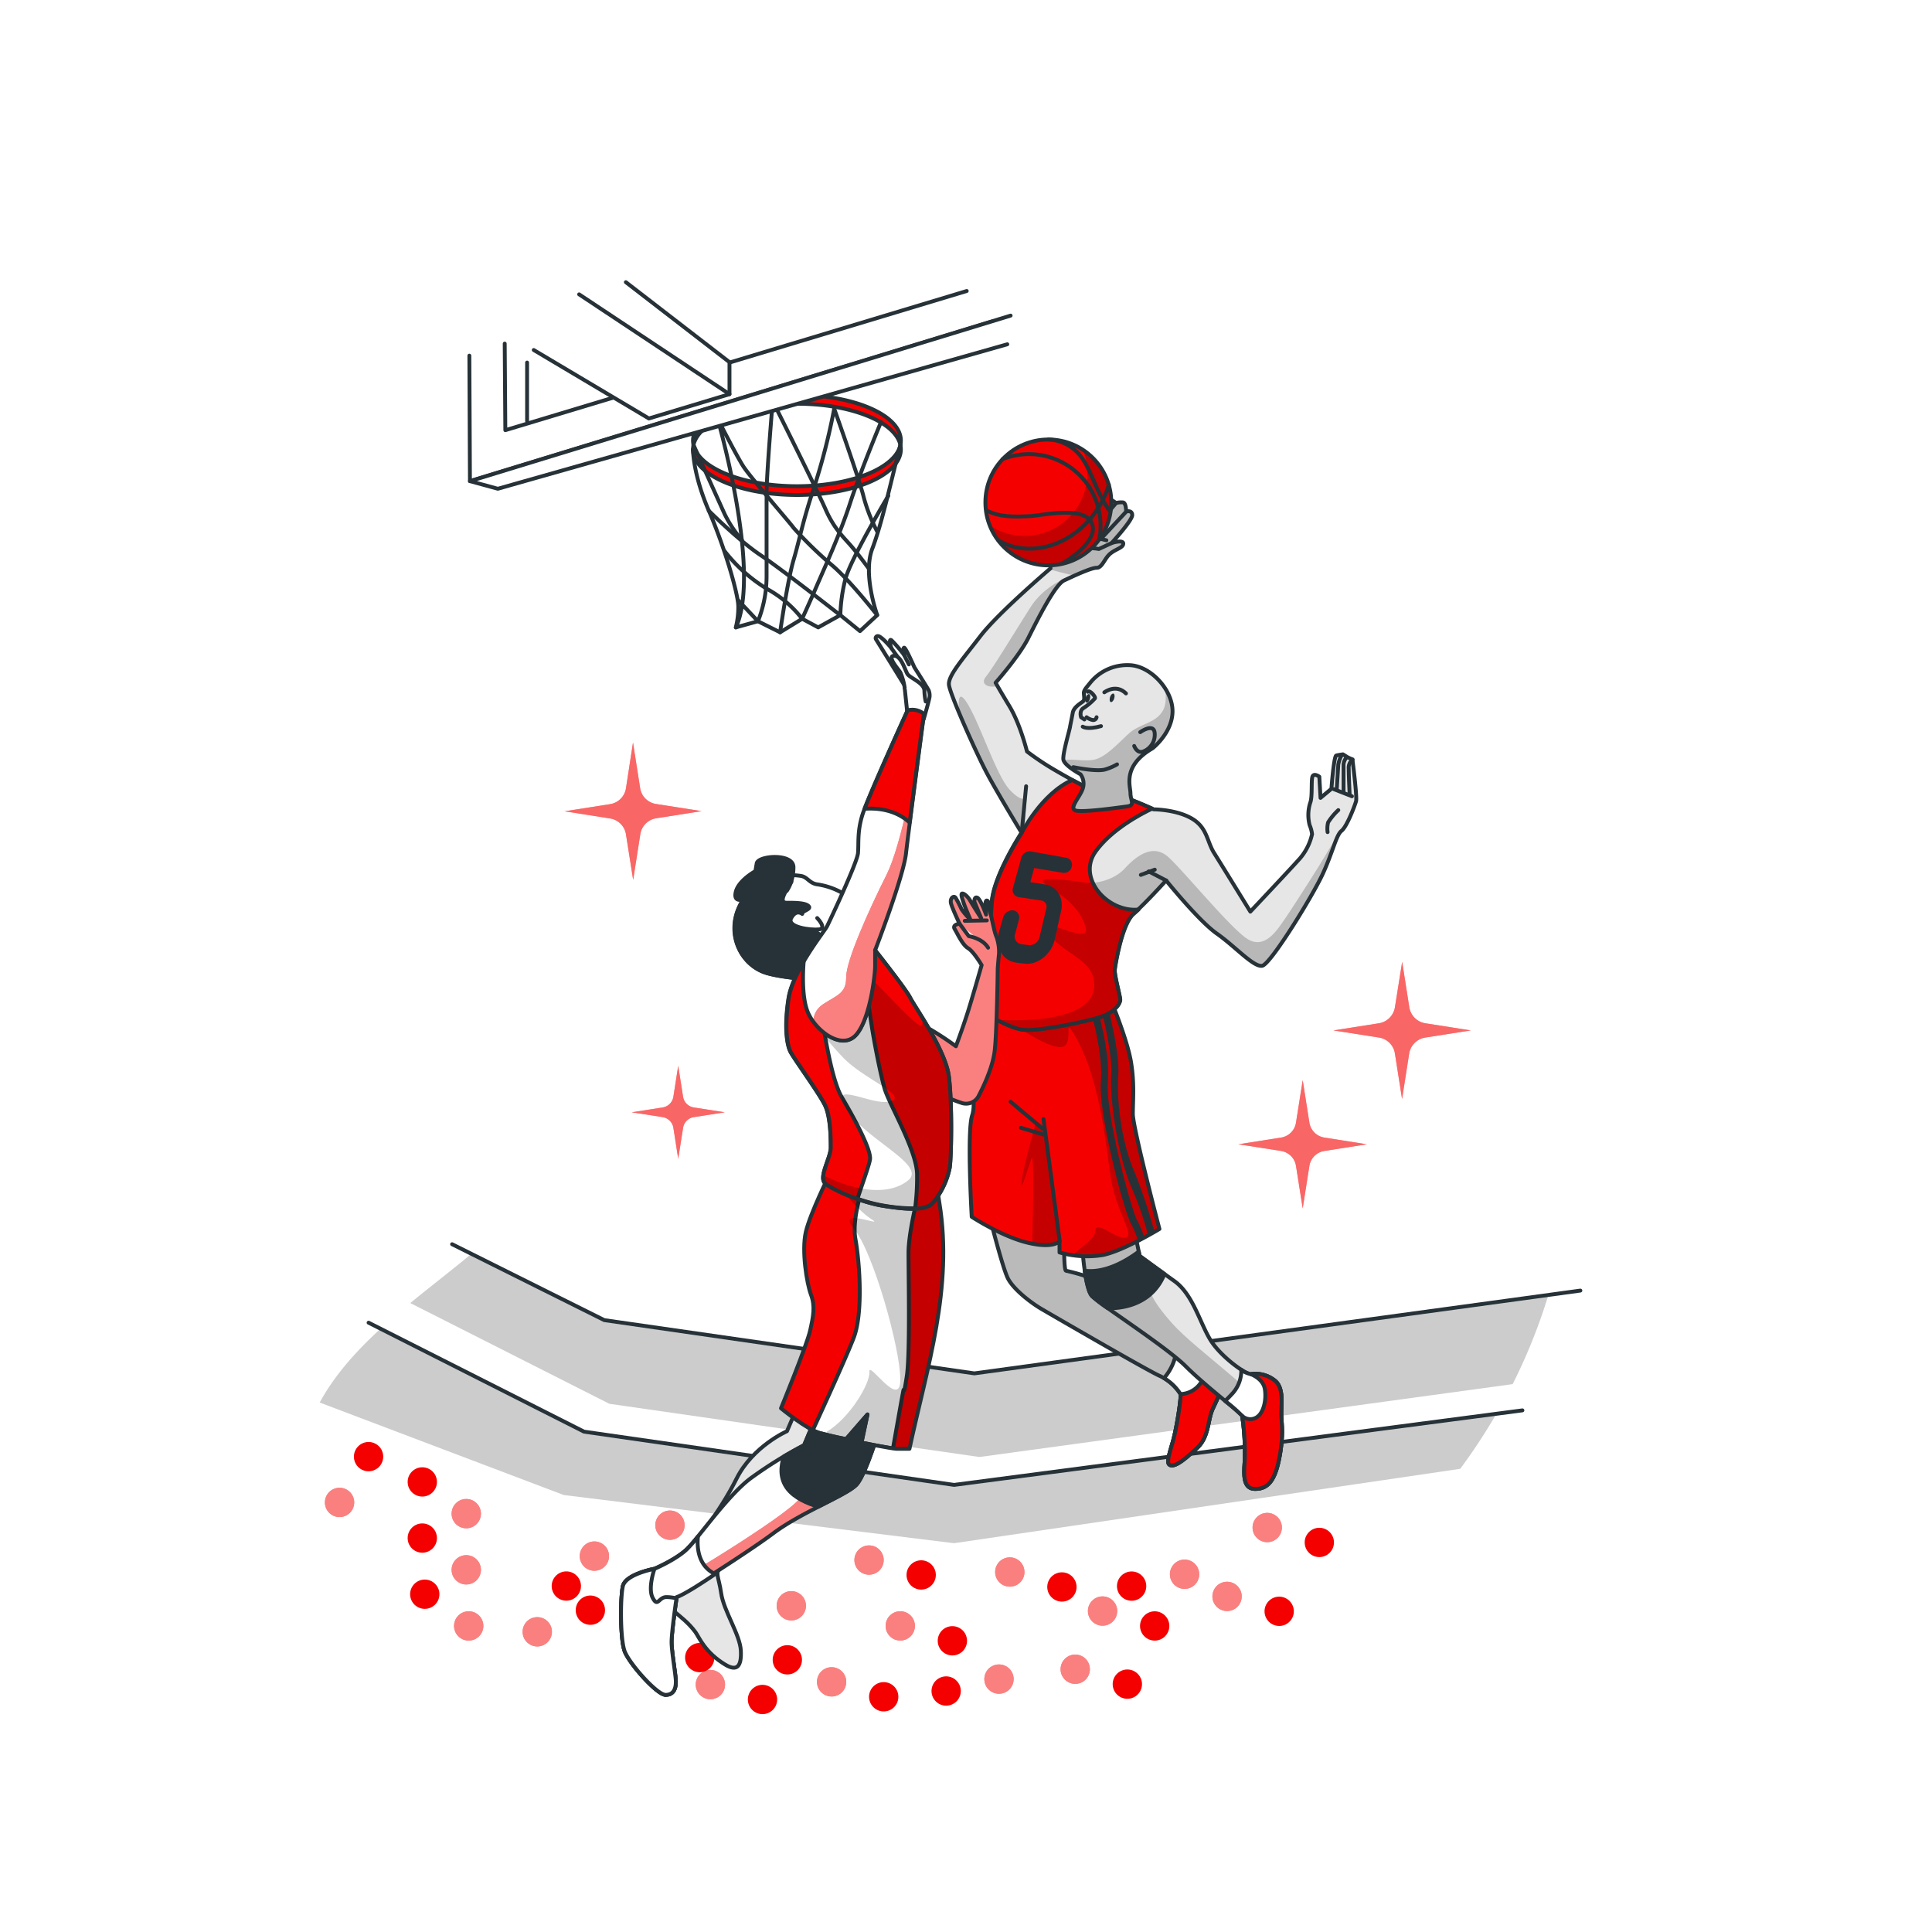 <svg class="animated" id="freepik_stories-basketball" xmlns="http://www.w3.org/2000/svg" xmlns:xlink="http://www.w3.org/1999/xlink" viewBox="0 0 500 500" version="1.1" xmlns:svgjs="http://svgjs.com/svgjs"><style>svg#freepik_stories-basketball:not(.animated) .animable {opacity: 0;}svg#freepik_stories-basketball.animated #freepik--Stadium--inject-2 {animation: 1.5s Infinite  linear shake;animation-delay: 0s;}svg#freepik_stories-basketball.animated #freepik--Sparkles--inject-2 {animation: 1.5s Infinite  linear heartbeat;animation-delay: 0s;}svg#freepik_stories-basketball.animated #freepik--character-2--inject-2 {animation: 1.5s Infinite  linear floating;animation-delay: 0s;}svg#freepik_stories-basketball.animated #freepik--Ball--inject-2 {animation: 1.5s Infinite  linear spin;animation-delay: 0s;}svg#freepik_stories-basketball.animated #freepik--character-1--inject-2 {animation: 1.5s Infinite  linear wind;animation-delay: 0s;}            @keyframes shake {                10%, 90% {                    transform: translate3d(-1px, 0, 0);                  }                  20%, 80% {                    transform: translate3d(2px, 0, 0);                  }                  30%, 50%, 70% {                    transform: translate3d(-4px, 0, 0);                  }                  40%, 60% {                    transform: translate3d(4px, 0, 0);                  }            }                    @keyframes heartbeat {                0% {                    transform: scale(1);                }                10% {                    transform: scale(1.1);                }                30% {                    transform: scale(1);                }                40% {                    transform: scale(1);                }                50% {                    transform: scale(1.1);                }                60% {                    transform: scale(1);                }                100% {                    transform: scale(1);                }            }                    @keyframes floating {                0% {                    opacity: 1;                    transform: translateY(0px);                }                50% {                    transform: translateY(-10px);                }                100% {                    opacity: 1;                    transform: translateY(0px);                }            }                 @keyframes spin {             from {                 transform: rotate(0);               }               to {                 transform: rotate(360deg);               }         }                 @keyframes wind {                0% {                    transform: rotate( 0deg );                }                25% {                    transform: rotate( 1deg );                }                75% {                    transform: rotate( -1deg );                }            }        .animator-hidden { display: none; }</style><g id="freepik--background-simple--inject-2" class="animable animator-active animator-hidden" style="transform-origin: 242.643px 286.616px;"><path d="M395.62,232.11c-16.61-41.82-49.15-78-90.44-95.51-43.53-18.48-105-24.79-144.74,5.35-28,21.22-31.32,60-30.13,92.41.59,16,2.59,31.88,4.2,47.81.83,8.3,3.55,20,.06,28.06-9.48,21.8-78.66,44.55-49.28,93.83,20.65,34.64,77.94,44.73,114.11,47.43,57.43,4.28,118.62-10.79,161-51.48C406.62,355.67,419.14,291.35,395.62,232.11Z" style="fill: #F50000; transform-origin: 242.643px 286.616px;" id="eldntioblc6kd" class="animable"></path><g id="elw509h7s3pn"><path d="M395.62,232.11c-16.61-41.82-49.15-78-90.44-95.51-43.53-18.48-105-24.79-144.74,5.35-28,21.22-31.32,60-30.13,92.41.59,16,2.59,31.88,4.2,47.81.83,8.3,3.55,20,.06,28.06-9.48,21.8-78.66,44.55-49.28,93.83,20.65,34.64,77.94,44.73,114.11,47.43,57.43,4.28,118.62-10.79,161-51.48C406.62,355.67,419.14,291.35,395.62,232.11Z" style="fill: rgb(255, 255, 255); opacity: 0.8; transform-origin: 242.643px 286.616px;" class="animable" id="ela7bp11f9jas"></path></g></g><g id="freepik--Stadium--inject-2" class="animable" style="transform-origin: 245.87px 384.752px;"><g id="elqez1ba4zqb"><path d="M106.18,337.23,157.7,363.3l95.78,13.77,138-18.86a146.68,146.68,0,0,0,9.25-23.08l-148.53,20.3-95.78-13.78L122,324.48C117.21,328.5,111.68,332.71,106.18,337.23Z" style="opacity: 0.2; transform-origin: 253.455px 350.775px;" class="animable" id="elcldqs1mndsi"></path></g><g id="ellyvslxd7rz9"><path d="M145.9,386.91l101,12.47,131-19.25a150.93,150.93,0,0,0,9.17-13.91l-138.6,17.92-97.35-13.63L98.58,343.79c-6.32,5.78-12,12.1-15.84,19.18Z" style="opacity: 0.2; transform-origin: 234.905px 371.585px;" class="animable" id="elx7cn2r2vjin"></path></g><circle cx="109.29" cy="398.05" r="3.79" style="fill: #F50000; transform-origin: 109.29px 398.05px;" id="elxzo41g9dlui" class="animable"></circle><circle cx="129.51" cy="401.21" r="3.79" style="fill: rgb(255, 255, 255); transform-origin: 129.51px 401.21px;" id="elfntfclq9ujr" class="animable"></circle><path d="M124.46,406.27a3.79,3.79,0,1,1-3.79-3.79A3.79,3.79,0,0,1,124.46,406.27Z" style="fill: #F50000; transform-origin: 120.67px 406.27px;" id="elmeg57k1cp2" class="animable"></path><g id="elhexcpe81cnk"><path d="M124.46,406.27a3.79,3.79,0,1,1-3.79-3.79A3.79,3.79,0,0,1,124.46,406.27Z" style="fill: rgb(255, 255, 255); opacity: 0.5; transform-origin: 120.67px 406.27px;" class="animable" id="eljj50ujsulr"></path></g><circle cx="109.29" cy="383.52" r="3.79" style="fill: #F50000; transform-origin: 109.29px 383.52px;" id="elwvq6wcifxfj" class="animable"></circle><circle cx="129.51" cy="386.68" r="3.79" style="fill: rgb(255, 255, 255); transform-origin: 129.51px 386.68px;" id="elzmh448i3vrg" class="animable"></circle><path d="M124.46,391.74a3.79,3.79,0,1,1-3.79-3.8A3.79,3.79,0,0,1,124.46,391.74Z" style="fill: #F50000; transform-origin: 120.67px 391.73px;" id="elza3vc6n9dzb" class="animable"></path><g id="elzz7z20qerw"><path d="M124.46,391.74a3.79,3.79,0,1,1-3.79-3.8A3.79,3.79,0,0,1,124.46,391.74Z" style="fill: rgb(255, 255, 255); opacity: 0.5; transform-origin: 120.67px 391.73px;" class="animable" id="elp499ceb13x"></path></g><circle cx="109.93" cy="412.58" r="3.79" style="fill: #F50000; transform-origin: 109.93px 412.58px;" id="elpxb5zs5jqfc" class="animable"></circle><circle cx="130.14" cy="415.74" r="3.79" style="fill: rgb(255, 255, 255); transform-origin: 130.14px 415.74px;" id="elmwjlu7z22ii" class="animable"></circle><path d="M125.09,420.8A3.79,3.79,0,1,1,121.3,417,3.79,3.79,0,0,1,125.09,420.8Z" style="fill: #F50000; transform-origin: 121.3px 420.79px;" id="eltdik5pknno7" class="animable"></path><g id="el80xoejiajnj"><path d="M125.09,420.8A3.79,3.79,0,1,1,121.3,417,3.79,3.79,0,0,1,125.09,420.8Z" style="fill: rgb(255, 255, 255); opacity: 0.5; transform-origin: 121.3px 420.79px;" class="animable" id="el4k4y8641khc"></path></g><path d="M150.81,413.48a3.79,3.79,0,1,1-1.25,5.22A3.79,3.79,0,0,1,150.81,413.48Z" style="fill: #F50000; transform-origin: 152.787px 416.713px;" id="elz35uevfjhor" class="animable"></path><path d="M142.9,394.61a3.79,3.79,0,1,1-1.24,5.21A3.8,3.8,0,0,1,142.9,394.61Z" style="fill: rgb(255, 255, 255); transform-origin: 144.891px 397.836px;" id="el8t9ncwckle" class="animable"></path><path d="M151.84,399.49a3.79,3.79,0,1,1-1.24,5.22A3.8,3.8,0,0,1,151.84,399.49Z" style="fill: #F50000; transform-origin: 153.827px 402.719px;" id="el950mu9bfayb" class="animable"></path><g id="el1y5b8648bhe"><path d="M151.84,399.49a3.79,3.79,0,1,1-1.24,5.22A3.8,3.8,0,0,1,151.84,399.49Z" style="fill: rgb(255, 255, 255); opacity: 0.5; transform-origin: 153.827px 402.719px;" class="animable" id="eljjn18tcnvea"></path></g><g id="elquc1ibp46k"><circle cx="203.76" cy="429.56" r="3.79" style="fill: #F50000; transform-origin: 203.76px 429.56px; transform: rotate(-76.64deg);" class="animable" id="el45fzznb6urb"></circle></g><path d="M193.86,407.46a3.79,3.79,0,1,1-1.24,5.22A3.8,3.8,0,0,1,193.86,407.46Z" style="fill: rgb(255, 255, 255); transform-origin: 195.847px 410.689px;" id="elejwpz80f5m" class="animable"></path><path d="M202.8,412.35a3.79,3.79,0,1,1-1.24,5.21A3.79,3.79,0,0,1,202.8,412.35Z" style="fill: #F50000; transform-origin: 204.789px 415.576px;" id="els0l9icej3z" class="animable"></path><g id="elbi8gvz2hv5d"><path d="M202.8,412.35a3.79,3.79,0,1,1-1.24,5.21A3.79,3.79,0,0,1,202.8,412.35Z" style="fill: rgb(255, 255, 255); opacity: 0.5; transform-origin: 204.789px 415.576px;" class="animable" id="ely5jrqvayukl"></path></g><path d="M242.91,425.93a3.79,3.79,0,1,1,4.86,2.27A3.8,3.8,0,0,1,242.91,425.93Z" style="fill: #F50000; transform-origin: 246.473px 424.637px;" id="ele5kw99oh8gb" class="animable"></path><path d="M222.82,429.83a3.79,3.79,0,1,1,4.86,2.27A3.8,3.8,0,0,1,222.82,429.83Z" style="fill: rgb(255, 255, 255); transform-origin: 226.383px 428.537px;" id="el0e2femlgiv4" class="animable"></path><g id="eloayjpmfq0r9"><circle cx="232.99" cy="420.78" r="3.79" style="fill: #F50000; transform-origin: 232.99px 420.78px; transform: rotate(-65.06deg);" class="animable" id="eldi767bbvnal"></circle></g><g id="elts2okvsdcvb"><circle cx="232.99" cy="420.78" r="3.79" style="fill: rgb(255, 255, 255); opacity: 0.5; transform-origin: 232.99px 420.78px; transform: rotate(-65.06deg);" class="animable" id="el3vgwrvbtgov"></circle></g><path d="M295.27,422.09a3.79,3.79,0,1,1,4.85,2.27A3.8,3.8,0,0,1,295.27,422.09Z" style="fill: #F50000; transform-origin: 298.832px 420.794px;" id="el8vt9xhlikj5" class="animable"></path><path d="M275.18,426a3.79,3.79,0,1,1,4.85,2.27A3.8,3.8,0,0,1,275.18,426Z" style="fill: rgb(255, 255, 255); transform-origin: 278.742px 424.704px;" id="elby8f11bspm" class="animable"></path><path d="M281.78,418.23a3.79,3.79,0,1,1,4.86,2.27A3.8,3.8,0,0,1,281.78,418.23Z" style="fill: #F50000; transform-origin: 285.343px 416.937px;" id="el067nkbuotk3y" class="animable"></path><g id="elh3xlrfq0fik"><path d="M281.78,418.23a3.79,3.79,0,1,1,4.86,2.27A3.8,3.8,0,0,1,281.78,418.23Z" style="fill: rgb(255, 255, 255); opacity: 0.5; transform-origin: 285.343px 416.937px;" class="animable" id="elyn1xkbogmo"></path></g><path d="M327.49,418.3a3.79,3.79,0,1,1,4.85,2.27A3.8,3.8,0,0,1,327.49,418.3Z" style="fill: #F50000; transform-origin: 331.052px 417.004px;" id="elz1nkhx5bfnm" class="animable"></path><path d="M307.4,422.2a3.79,3.79,0,1,1,4.86,2.27A3.8,3.8,0,0,1,307.4,422.2Z" style="fill: rgb(255, 255, 255); transform-origin: 310.963px 420.907px;" id="eloey40n069xt" class="animable"></path><path d="M314,414.44a3.79,3.79,0,1,1,4.86,2.27A3.8,3.8,0,0,1,314,414.44Z" style="fill: #F50000; transform-origin: 317.563px 413.147px;" id="elshbeghoosx" class="animable"></path><g id="ellf925r9582"><path d="M314,414.44a3.79,3.79,0,1,1,4.86,2.27A3.8,3.8,0,0,1,314,414.44Z" style="fill: rgb(255, 255, 255); opacity: 0.5; transform-origin: 317.563px 413.147px;" class="animable" id="el2i74ubf36y4"></path></g><g id="elnbr0a2otfxr"><circle cx="341.44" cy="399.18" r="3.79" style="fill: #F50000; transform-origin: 341.44px 399.18px; transform: rotate(-65.06deg);" class="animable" id="el6tjl34cp9p"></circle></g><path d="M317.79,404.37a3.79,3.79,0,1,1,4.85,2.28A3.79,3.79,0,0,1,317.79,404.37Z" style="fill: rgb(255, 255, 255); transform-origin: 321.355px 403.084px;" id="el6irls3zmt0t" class="animable"></path><path d="M324.39,396.61a3.79,3.79,0,1,1,4.85,2.28A3.79,3.79,0,0,1,324.39,396.61Z" style="fill: #F50000; transform-origin: 327.955px 395.324px;" id="els8czhuvsak" class="animable"></path><g id="el4sdxqitu6sh"><path d="M324.39,396.61a3.79,3.79,0,1,1,4.85,2.28A3.79,3.79,0,0,1,324.39,396.61Z" style="fill: rgb(255, 255, 255); opacity: 0.5; transform-origin: 327.955px 395.324px;" class="animable" id="eljb55fwhhtsp"></path></g><path d="M288.19,437.14a3.79,3.79,0,1,1,4.85,2.28A3.79,3.79,0,0,1,288.19,437.14Z" style="fill: #F50000; transform-origin: 291.755px 435.854px;" id="eloh95lwblrpg" class="animable"></path><g id="elg6e706y3rk5"><circle cx="271.67" cy="439.75" r="3.79" style="fill: rgb(255, 255, 255); transform-origin: 271.67px 439.75px; transform: rotate(-65.06deg);" class="animable" id="elleiowzmrv6m"></circle></g><g id="elylzy2rxu9bs"><circle cx="278.27" cy="431.99" r="3.79" style="fill: #F50000; transform-origin: 278.27px 431.99px; transform: rotate(-65.06deg);" class="animable" id="elvsed6va2hbl"></circle></g><g id="elgnkxm5p9hlm"><circle cx="278.27" cy="431.99" r="3.79" style="fill: rgb(255, 255, 255); opacity: 0.5; transform-origin: 278.27px 431.99px; transform: rotate(-65.06deg);" class="animable" id="elupt2ik1dy6l"></circle></g><path d="M271.26,412a3.79,3.79,0,1,1,4.85,2.27A3.8,3.8,0,0,1,271.26,412Z" style="fill: #F50000; transform-origin: 274.822px 410.704px;" id="elpq6s2tkiy2n" class="animable"></path><path d="M251.17,415.88a3.79,3.79,0,1,1,4.86,2.27A3.8,3.8,0,0,1,251.17,415.88Z" style="fill: rgb(255, 255, 255); transform-origin: 254.733px 414.587px;" id="elokutpelozal" class="animable"></path><path d="M257.77,408.12a3.79,3.79,0,1,1,4.86,2.28A3.8,3.8,0,0,1,257.77,408.12Z" style="fill: #F50000; transform-origin: 261.336px 406.836px;" id="el25v6fqqyhvc" class="animable"></path><g id="eloqb3eegcitl"><path d="M257.77,408.12a3.79,3.79,0,1,1,4.86,2.28A3.8,3.8,0,0,1,257.77,408.12Z" style="fill: rgb(255, 255, 255); opacity: 0.5; transform-origin: 261.336px 406.836px;" class="animable" id="eladqzlxqkop6"></path></g><path d="M225.14,440.41a3.79,3.79,0,1,1,4.85,2.28A3.79,3.79,0,0,1,225.14,440.41Z" style="fill: #F50000; transform-origin: 228.705px 439.124px;" id="elg4uf79ikfdo" class="animable"></path><path d="M205.05,444.31a3.79,3.79,0,1,1,4.85,2.28A3.79,3.79,0,0,1,205.05,444.31Z" style="fill: rgb(255, 255, 255); transform-origin: 208.615px 443.024px;" id="elzyyfwh3jr6p" class="animable"></path><g id="el4izodtnoiyf"><circle cx="215.22" cy="435.26" r="3.79" style="fill: #F50000; transform-origin: 215.22px 435.26px; transform: rotate(-56.03deg);" class="animable" id="el9uutgx9grs"></circle></g><g id="elnebzr9fn7d9"><circle cx="215.22" cy="435.26" r="3.79" style="fill: rgb(255, 255, 255); opacity: 0.5; transform-origin: 215.22px 435.26px; transform: rotate(-56.03deg);" class="animable" id="el4yibd6i8yyi"></circle></g><path d="M193.77,441.11a3.79,3.79,0,1,1,4.85,2.28A3.79,3.79,0,0,1,193.77,441.11Z" style="fill: #F50000; transform-origin: 197.335px 439.824px;" id="elmgjrhz1r2z" class="animable"></path><path d="M173.68,445a3.79,3.79,0,1,1,4.85,2.28A3.79,3.79,0,0,1,173.68,445Z" style="fill: rgb(255, 255, 255); transform-origin: 177.245px 443.714px;" id="elroibmfkap" class="animable"></path><path d="M180.28,437.25a3.79,3.79,0,1,1,4.86,2.28A3.79,3.79,0,0,1,180.28,437.25Z" style="fill: #F50000; transform-origin: 183.846px 435.968px;" id="el2vlc33m46ky" class="animable"></path><g id="eliiez6ml3mpk"><path d="M180.28,437.25a3.79,3.79,0,1,1,4.86,2.28A3.79,3.79,0,0,1,180.28,437.25Z" style="fill: rgb(255, 255, 255); opacity: 0.5; transform-origin: 183.846px 435.968px;" class="animable" id="elmq8bsag2k2i"></path></g><path d="M177.53,430.28a3.79,3.79,0,1,1,4.85,2.27A3.8,3.8,0,0,1,177.53,430.28Z" style="fill: #F50000; transform-origin: 181.092px 428.984px;" id="elo5utjg867t" class="animable"></path><path d="M157.44,434.18a3.79,3.79,0,1,1,4.85,2.27A3.8,3.8,0,0,1,157.44,434.18Z" style="fill: rgb(255, 255, 255); transform-origin: 161.002px 432.884px;" id="el06mbibh39raf" class="animable"></path><path d="M164,426.42a3.79,3.79,0,1,1,4.86,2.27A3.8,3.8,0,0,1,164,426.42Z" style="fill: #F50000; transform-origin: 167.563px 425.127px;" id="el7n56b327jnq" class="animable"></path><g id="elire7zephczp"><path d="M164,426.42a3.79,3.79,0,1,1,4.86,2.27A3.8,3.8,0,0,1,164,426.42Z" style="fill: rgb(255, 255, 255); opacity: 0.5; transform-origin: 167.563px 425.127px;" class="animable" id="el7vjy83v0cui"></path></g><path d="M234.84,408.89a3.79,3.79,0,1,1,4.85,2.27A3.79,3.79,0,0,1,234.84,408.89Z" style="fill: #F50000; transform-origin: 238.402px 407.596px;" id="elvc03ip72fna" class="animable"></path><g id="el1oi6wkzkbhg"><circle cx="218.31" cy="411.5" r="3.79" style="fill: rgb(255, 255, 255); transform-origin: 218.31px 411.5px; transform: rotate(-55.91deg);" class="animable" id="eln3dspd83e5"></circle></g><g id="elarl8gyn8r64"><circle cx="224.91" cy="403.74" r="3.79" style="fill: #F50000; transform-origin: 224.91px 403.74px; transform: rotate(-55.64deg);" class="animable" id="elfsr7judq0us"></circle></g><g id="elmlsb45xibrn"><circle cx="224.91" cy="403.74" r="3.79" style="fill: rgb(255, 255, 255); opacity: 0.5; transform-origin: 224.91px 403.74px; transform: rotate(-55.64deg);" class="animable" id="el6w5q4bycif7"></circle></g><g id="elgcbmoqqfj3l"><circle cx="186.88" cy="398.58" r="3.79" style="fill: #F50000; transform-origin: 186.88px 398.58px; transform: rotate(-65.06deg);" class="animable" id="eldfdhsb0na9k"></circle></g><g id="elgrr491noogj"><circle cx="166.79" cy="402.48" r="3.79" style="fill: rgb(255, 255, 255); transform-origin: 166.79px 402.48px; transform: rotate(-65.06deg);" class="animable" id="elpcf1h6w0po"></circle></g><path d="M169.82,396a3.79,3.79,0,1,1,4.86,2.28A3.79,3.79,0,0,1,169.82,396Z" style="fill: #F50000; transform-origin: 173.386px 394.718px;" id="elgdmccw9496g" class="animable"></path><g id="elp14ry6rkqk8"><path d="M169.82,396a3.79,3.79,0,1,1,4.86,2.28A3.79,3.79,0,0,1,169.82,396Z" style="fill: rgb(255, 255, 255); opacity: 0.5; transform-origin: 173.386px 394.718px;" class="animable" id="elhbz8ee9fe04"></path></g><path d="M247.37,434.79a3.79,3.79,0,1,1-5.35.34A3.79,3.79,0,0,1,247.37,434.79Z" style="fill: #F50000; transform-origin: 244.865px 437.634px;" id="elwjce0gnl7v" class="animable"></path><path d="M263.12,421.73a3.79,3.79,0,1,1-5.35.33A3.79,3.79,0,0,1,263.12,421.73Z" style="fill: rgb(255, 255, 255); transform-origin: 260.61px 424.57px;" id="elvbb14i1fkxo" class="animable"></path><path d="M261.05,431.71a3.79,3.79,0,1,1-5.35.33A3.79,3.79,0,0,1,261.05,431.71Z" style="fill: #F50000; transform-origin: 258.54px 434.55px;" id="el0s1j8k6dvxtn" class="animable"></path><g id="elbt5sz6ftpb"><path d="M261.05,431.71a3.79,3.79,0,1,1-5.35.33A3.79,3.79,0,0,1,261.05,431.71Z" style="fill: rgb(255, 255, 255); opacity: 0.5; transform-origin: 258.54px 434.55px;" class="animable" id="el5ob381kprt8"></path></g><path d="M295.39,407.66A3.79,3.79,0,1,1,290,408,3.79,3.79,0,0,1,295.39,407.66Z" style="fill: #F50000; transform-origin: 292.862px 410.484px;" id="elxjsf05r30vo" class="animable"></path><path d="M311.14,394.6a3.79,3.79,0,1,1-5.35.33A3.79,3.79,0,0,1,311.14,394.6Z" style="fill: rgb(255, 255, 255); transform-origin: 308.63px 397.44px;" id="elmwg9qzhze8e" class="animable"></path><path d="M309.07,404.57a3.79,3.79,0,1,1-5.35.34A3.79,3.79,0,0,1,309.07,404.57Z" style="fill: #F50000; transform-origin: 306.565px 407.414px;" id="eln8q08qwkitq" class="animable"></path><g id="elrdh921vvahp"><path d="M309.07,404.57a3.79,3.79,0,1,1-5.35.34A3.79,3.79,0,0,1,309.07,404.57Z" style="fill: rgb(255, 255, 255); opacity: 0.5; transform-origin: 306.565px 407.414px;" class="animable" id="elzvhcj31s4rp"></path></g><path d="M146.79,414.25a3.79,3.79,0,1,1,3.56-4A3.8,3.8,0,0,1,146.79,414.25Z" style="fill: #F50000; transform-origin: 146.566px 410.467px;" id="el1ucj9liyycj" class="animable"></path><path d="M144.85,434.62a3.79,3.79,0,1,1,3.56-4A3.8,3.8,0,0,1,144.85,434.62Z" style="fill: rgb(255, 255, 255); transform-origin: 144.626px 430.837px;" id="el77ejz4tsru" class="animable"></path><path d="M139.28,426.09a3.79,3.79,0,1,1,3.55-4A3.8,3.8,0,0,1,139.28,426.09Z" style="fill: #F50000; transform-origin: 139.046px 422.307px;" id="el6ayxl0mvq66" class="animable"></path><g id="elfl60d19t7ni"><path d="M139.28,426.09a3.79,3.79,0,1,1,3.55-4A3.8,3.8,0,0,1,139.28,426.09Z" style="fill: rgb(255, 255, 255); opacity: 0.5; transform-origin: 139.046px 422.307px;" class="animable" id="elhafnd6k7ufg"></path></g><path d="M95.62,380.76a3.79,3.79,0,1,1,3.55-4A3.8,3.8,0,0,1,95.62,380.76Z" style="fill: #F50000; transform-origin: 95.386px 376.977px;" id="el19eg8157w3j" class="animable"></path><g id="elvt5u0oquqel"><circle cx="93.45" cy="397.35" r="3.79" style="fill: rgb(255, 255, 255); transform-origin: 93.45px 397.35px; transform: rotate(-82.6deg);" class="animable" id="eli6mw3q4l8r"></circle></g><path d="M88.1,392.61a3.79,3.79,0,1,1,3.56-4A3.79,3.79,0,0,1,88.1,392.61Z" style="fill: #F50000; transform-origin: 87.876px 388.827px;" id="elmawjbgcx07" class="animable"></path><g id="el62tv4ymuvnw"><path d="M88.1,392.61a3.79,3.79,0,1,1,3.56-4A3.79,3.79,0,0,1,88.1,392.61Z" style="fill: rgb(255, 255, 255); opacity: 0.5; transform-origin: 87.876px 388.827px;" class="animable" id="elgpy0l956spm"></path></g><polyline points="117 322 156.39 341.65 252.16 355.43 409 334" style="fill: none; stroke: rgb(38, 50, 56); stroke-linecap: round; stroke-linejoin: round; transform-origin: 263px 338.715px;" id="elunbmud3o5z" class="animable"></polyline><polyline points="95.39 342.31 151.14 370.51 246.92 384.29 394 365" style="fill: none; stroke: rgb(38, 50, 56); stroke-linecap: round; stroke-linejoin: round; transform-origin: 244.695px 363.3px;" id="elqsp9lat6k5" class="animable"></polyline></g><g id="freepik--Sparkles--inject-2" class="animable" style="transform-origin: 263.37px 252.45px;"><path d="M368.85,268.52l11.78-1.85-11.78-1.85a5,5,0,0,1-4.12-4.12l-1.85-11.78L361,260.7a5,5,0,0,1-4.11,4.12l-11.79,1.85,11.79,1.85a4.92,4.92,0,0,1,4.11,4.11l1.85,11.79,1.85-11.79A5,5,0,0,1,368.85,268.52Z" style="fill: #F50000; transform-origin: 362.865px 266.67px;" id="elasx5xj0ubt7" class="animable"></path><g id="elntbp8wph7b"><path d="M368.85,268.52l11.78-1.85-11.78-1.85a5,5,0,0,1-4.12-4.12l-1.85-11.78L361,260.7a5,5,0,0,1-4.11,4.12l-11.79,1.85,11.79,1.85a4.92,4.92,0,0,1,4.11,4.11l1.85,11.79,1.85-11.79A5,5,0,0,1,368.85,268.52Z" style="fill: rgb(255, 255, 255); opacity: 0.4; transform-origin: 362.865px 266.67px;" class="animable" id="el13zc12o16xbl"></path></g><path d="M169.78,211.78l11.78-1.86-11.78-1.85a4.92,4.92,0,0,1-4.11-4.11l-1.85-11.79L162,204a4.92,4.92,0,0,1-4.11,4.11l-11.78,1.85,11.78,1.86a4.92,4.92,0,0,1,4.11,4.11l1.86,11.78,1.85-11.78A4.92,4.92,0,0,1,169.78,211.78Z" style="fill: #F50000; transform-origin: 163.835px 209.94px;" id="elbq4qdu97us" class="animable"></path><g id="el11ubigpyhmar"><path d="M169.78,211.78l11.78-1.86-11.78-1.85a4.92,4.92,0,0,1-4.11-4.11l-1.85-11.79L162,204a4.92,4.92,0,0,1-4.11,4.11l-11.78,1.85,11.78,1.86a4.92,4.92,0,0,1,4.11,4.11l1.86,11.78,1.85-11.78A4.92,4.92,0,0,1,169.78,211.78Z" style="fill: rgb(255, 255, 255); opacity: 0.4; transform-origin: 163.835px 209.94px;" class="animable" id="el4jiz3g110in"></path></g><path d="M342.73,297.87l11-1.73-11-1.74a4.64,4.64,0,0,1-3.86-3.86l-1.73-11-1.74,11a4.63,4.63,0,0,1-3.85,3.86l-11.05,1.74,11.05,1.73a4.64,4.64,0,0,1,3.85,3.86l1.74,11,1.73-11A4.65,4.65,0,0,1,342.73,297.87Z" style="fill: #F50000; transform-origin: 337.115px 296.135px;" id="elsw1xe8rsjk" class="animable"></path><g id="elocifi3x7kkr"><path d="M342.73,297.87l11-1.73-11-1.74a4.64,4.64,0,0,1-3.86-3.86l-1.73-11-1.74,11a4.63,4.63,0,0,1-3.85,3.86l-11.05,1.74,11.05,1.73a4.64,4.64,0,0,1,3.85,3.86l1.74,11,1.73-11A4.65,4.65,0,0,1,342.73,297.87Z" style="fill: rgb(255, 255, 255); opacity: 0.4; transform-origin: 337.115px 296.135px;" class="animable" id="elvhhoumbaixs"></path></g><path d="M179.56,289.11l8-1.25-8-1.25a3.33,3.33,0,0,1-2.78-2.78l-1.26-8-1.25,8a3.34,3.34,0,0,1-2.78,2.78l-8,1.25,8,1.25a3.34,3.34,0,0,1,2.78,2.78l1.25,8,1.26-8A3.33,3.33,0,0,1,179.56,289.11Z" style="fill: #F50000; transform-origin: 175.525px 287.86px;" id="elw7snt76mbaj" class="animable"></path><g id="el1gnnf6xz4sh"><path d="M179.56,289.11l8-1.25-8-1.25a3.33,3.33,0,0,1-2.78-2.78l-1.26-8-1.25,8a3.34,3.34,0,0,1-2.78,2.78l-8,1.25,8,1.25a3.34,3.34,0,0,1,2.78,2.78l1.25,8,1.26-8A3.33,3.33,0,0,1,179.56,289.11Z" style="fill: rgb(255, 255, 255); opacity: 0.4; transform-origin: 175.525px 287.86px;" class="animable" id="el1rsjmyrl2g8"></path></g></g><g id="freepik--character-2--inject-2" class="animable" style="transform-origin: 298.287px 255.935px;"><path d="M256.48,316.26s2.92,11.47,4.27,14.39,6.07,6.52,8.77,8.1,27.89,16.19,30.59,17.32a12.85,12.85,0,0,1,5.4,4.72c.23.67-.9,8.55-2,12.37s-1.8,5.85-.45,6.07,3.6-1.57,6.74-4.49,2.7-7.2,4.05-10.13,2.25-4.49,2.25-6.74-4.27-2.93-6.3-4.28-7-6.07-13.94-14.17-19.34-10.34-20-10.57-.45-10.79-.45-10.79S264.8,319.63,256.48,316.26Z" style="fill: rgb(255, 255, 255); transform-origin: 286.29px 347.754px;" id="elaqgt1bzuks6" class="animable"></path><g style="clip-path: url(&quot;#freepik--clip-path--inject-2&quot;); transform-origin: 286.29px 347.754px;" id="el0ebz7cuxir0v" class="animable"><g id="el8m83jze4l2o"><path d="M256.48,316.26s2.92,11.47,4.27,14.39,6.07,6.52,8.77,8.1,27.89,16.19,30.59,17.32a12.85,12.85,0,0,1,5.4,4.72c.23.67-.9,8.55-2,12.37s-1.8,5.85-.45,6.07,3.6-1.57,6.74-4.49,2.7-7.2,4.05-10.13,2.25-4.49,2.25-6.74-4.27-2.93-6.3-4.28-7-6.07-13.94-14.17-19.34-10.34-20-10.57-.45-10.79-.45-10.79S264.8,319.63,256.48,316.26Z" style="opacity: 0.27; transform-origin: 286.29px 347.754px;" class="animable" id="elmliyg17806g"></path></g></g><path d="M256.48,316.26s2.92,11.47,4.27,14.39,6.07,6.52,8.77,8.1,27.89,16.19,30.59,17.32a12.85,12.85,0,0,1,5.4,4.72c.23.67-.9,8.55-2,12.37s-1.8,5.85-.45,6.07,3.6-1.57,6.74-4.49,2.7-7.2,4.05-10.13,2.25-4.49,2.25-6.74-4.27-2.93-6.3-4.28-7-6.07-13.94-14.17-19.34-10.34-20-10.57-.45-10.79-.45-10.79S264.8,319.63,256.48,316.26Z" style="fill: none; stroke: rgb(38, 50, 56); stroke-linecap: round; stroke-linejoin: round; transform-origin: 286.29px 347.754px;" id="el5o0j8dvt2ld" class="animable"></path><path d="M309.78,353.59a42.19,42.19,0,0,1-5.26-4.7,13.28,13.28,0,0,1-3.28,7.76,12.72,12.72,0,0,1,4.27,4.14c.23.67-.9,8.55-2,12.37s-1.8,5.85-.45,6.07,3.6-1.57,6.74-4.49,2.7-7.2,4.05-10.13,2.25-4.49,2.25-6.74S311.81,354.94,309.78,353.59Z" style="fill: rgb(255, 255, 255); stroke: rgb(38, 50, 56); stroke-linecap: round; stroke-linejoin: round; transform-origin: 308.67px 364.069px;" id="elleusw3z4bts" class="animable"></path><path d="M316.08,357.87c0-1.74-2.55-2.54-4.64-3.43a4.65,4.65,0,0,1-.53,3.2,6.61,6.61,0,0,1-5.4,3.15c.23.67-.9,8.55-2,12.37s-1.8,5.85-.45,6.07,3.6-1.57,6.74-4.49,2.7-7.2,4.05-10.13S316.08,360.12,316.08,357.87Z" style="fill: #F50000; stroke: rgb(38, 50, 56); stroke-linecap: round; stroke-linejoin: round; transform-origin: 309.199px 366.844px;" id="elec2hbieoek" class="animable"></path><path d="M280.09,322.78s.68,10.57,2.48,12.59,19.12,13.05,24.29,18.22,14.39,12.15,14.62,12.82a65.59,65.59,0,0,1,.67,11.25c-.22,3.6-.67,7.65,2.7,7.65s5.18-2.25,6.3-8.33.45-8.77.45-11.24.68-6.75-1.8-8.55a8,8,0,0,0-6.07-1.57c-1.13.22-7.87-4.5-10.57-9s-4.5-11.7-9.22-15.07-9-6.52-9-6.52l-1.35-6.53S286.62,322.33,280.09,322.78Z" style="fill: rgb(255, 255, 255); transform-origin: 305.944px 351.905px;" id="el65jeeat7u6" class="animable"></path><g style="clip-path: url(&quot;#freepik--clip-path-2--inject-2&quot;); transform-origin: 304.612px 350.88px;" id="elycf0g8r6exq" class="animable"><g id="elmh3bx92gyc"><path d="M280.09,322.78s.68,10.57,2.48,12.59,19.12,13.05,24.29,18.22,14.39,12.15,14.62,12.82a65.59,65.59,0,0,1,.67,11.25c-.22,3.6-.67,7.65,2.7,7.65s5.18-2.25,6.3-8.33.45-8.77.45-11.24.68-6.75-1.8-8.55a8,8,0,0,0-6.07-1.57c-1.13.22-7.87-4.5-10.57-9s-4.5-11.7-9.22-15.07-9-6.52-9-6.52l-1.35-6.53S286.62,322.33,280.09,322.78Z" style="opacity: 0.1; transform-origin: 305.944px 351.905px;" class="animable" id="elylf0qcw7hzk"></path></g><g id="elnna2w5i6ax"><path d="M295.84,316.45s-.7,5.24,2.44,7.34,3.5,5.24.7,7-1.4,5.24,4.54,11.88,24.11,19.22,23.06,22.36-4.19,4.89-8.38,3.15-26.56-24.81-34.59-30.4-5.94-18.52-5.94-18.52S291.29,323.44,295.84,316.45Z" style="opacity: 0.2; transform-origin: 302.024px 342.659px;" class="animable" id="ela9h9i353kic"></path></g></g><path d="M280.09,322.78s.68,10.57,2.48,12.59,19.12,13.05,24.29,18.22,14.39,12.15,14.62,12.82a65.59,65.59,0,0,1,.67,11.25c-.22,3.6-.67,7.65,2.7,7.65s5.18-2.25,6.3-8.33.45-8.77.45-11.24.68-6.75-1.8-8.55a8,8,0,0,0-6.07-1.57c-1.13.22-7.87-4.5-10.57-9s-4.5-11.7-9.22-15.07-9-6.52-9-6.52l-1.35-6.53S286.62,322.33,280.09,322.78Z" style="fill: none; stroke: rgb(38, 50, 56); stroke-linecap: round; stroke-linejoin: round; transform-origin: 305.944px 351.905px;" id="elpvci2rjiqi" class="animable"></path><path d="M301.37,329.71c-3.6-2.59-6.43-4.68-6.43-4.68l-.23-1.12c-3.15,2.36-8.6,5.62-14,4.95.4,2.73,1,5.56,1.84,6.51a35,35,0,0,0,4.1,3.17C288.38,338.63,297.72,338.71,301.37,329.71Z" style="fill: rgb(38, 50, 56); stroke: rgb(38, 50, 56); stroke-linecap: round; stroke-linejoin: round; transform-origin: 291.04px 331.234px;" id="elcs3g0fhy5k" class="animable"></path><path d="M329.8,357.19a8,8,0,0,0-6.07-1.57,5.52,5.52,0,0,1-2.49-1.14,8.77,8.77,0,0,1-2.23,6.09c-.72.79-1.37,1.44-1.95,2a41.74,41.74,0,0,1,4.42,3.87,65.59,65.59,0,0,1,.67,11.25c-.22,3.6-.67,7.65,2.7,7.65s5.18-2.25,6.3-8.33.45-8.77.45-11.24S332.28,359,329.8,357.19Z" style="fill: rgb(255, 255, 255); stroke: rgb(38, 50, 56); stroke-linecap: round; stroke-linejoin: round; transform-origin: 324.429px 369.91px;" id="elyn9izhgtwli" class="animable"></path><path d="M331.15,377c1.13-6.07.45-8.77.45-11.24s.68-6.75-1.8-8.55a8,8,0,0,0-6.07-1.57s3.15,1.12,3.6,3.82-.23,6.3-2.25,7.42a3.06,3.06,0,0,1-3.6-.45,65.59,65.59,0,0,1,.67,11.25c-.22,3.6-.67,7.65,2.7,7.65S330,383.06,331.15,377Z" style="fill: #F50000; stroke: rgb(38, 50, 56); stroke-linecap: round; stroke-linejoin: round; transform-origin: 326.641px 370.44px;" id="elhva62i7qni5" class="animable"></path><path d="M256.12,260.61s-4.28,11-5,15.3,1.8,8.54.45,12.82-.09,26.18-.09,26.18,7.87,5.17,14.62,6.74,8.1-.45,8.1-.45v2.93a25.84,25.84,0,0,0,11.24.67c5.4-1.12,14.62-6.74,14.62-6.74s-6.88-26.18-6.88-29.78.45-7.65-.45-13.27-4.72-14.85-4.72-14.85S269.61,265.78,256.12,260.61Z" style="fill: #F50000; transform-origin: 275.503px 292.645px;" id="elb9o5jtll6m9" class="animable"></path><g style="clip-path: url(&quot;#freepik--clip-path-3--inject-2&quot;); transform-origin: 281.195px 294.505px;" id="eluc27ah4zpg" class="animable"><g id="elbuos2g2s2kc"><path d="M293.23,288.28c0-3.6.45-7.65-.45-13.27s-4.72-14.85-4.72-14.85-13.43,4.09-25.75,2.08l2.1,4.17s6.57,4.57,10,4.57,1.3-6.49,2.6-4.76,4.33,6.93,6.49,15.58,2.6,13.41,3.89,22.5,6.49,15.57,3.9,16-7.79-4.76-7.79-1.73c0,2-3.55,3.93-5.83,6.29a22.44,22.44,0,0,0,7.79-.06c5.4-1.12,14.62-6.75,14.62-6.75S293.23,291.88,293.23,288.28Z" style="opacity: 0.2; transform-origin: 281.195px 292.666px;" class="animable" id="el623yqgft8dq"></path></g><g id="elc8bxesysiw"><path d="M267.12,322.11s.77-25-.2-22.27-2.9,9.49-2.51,5.81,3.68-15.1,3.68-15.1,3.29,1.55,3.09,5,3.3,27.5,3.3,27.5v3.48" style="opacity: 0.2; transform-origin: 269.419px 308.54px;" class="animable" id="eld1k30k0szh7"></path></g><line x1="275.82" y1="328.85" x2="270.29" y2="293.68" id="elm9tbcv0nz9e" class="animable" style="transform-origin: 273.055px 311.265px;"></line></g><path d="M256.12,260.61s-4.28,11-5,15.3,1.8,8.54.45,12.82-.09,26.18-.09,26.18,7.87,5.17,14.62,6.74,8.1-.45,8.1-.45v2.93a25.84,25.84,0,0,0,11.24.67c5.4-1.12,14.62-6.74,14.62-6.74s-6.88-26.18-6.88-29.78.45-7.65-.45-13.27-4.72-14.85-4.72-14.85S269.61,265.78,256.12,260.61Z" style="fill: none; stroke: rgb(38, 50, 56); stroke-linecap: round; stroke-linejoin: round; transform-origin: 275.503px 292.645px;" id="ellui9bpnak3g" class="animable"></path><path d="M294.37,316c-1.7-3-8.33-28-7.67-36,.54-6.44-1.64-15.19-2.68-18.86q-.81.18-1.77.36c1,3.5,3.17,12.19,2.66,18.35-.68,8.23,5.91,33.58,7.9,37.05a20.67,20.67,0,0,1,1.71,4.24l1.62-.86A22.19,22.19,0,0,0,294.37,316Z" style="fill: rgb(38, 50, 56); transform-origin: 289.195px 291.14px;" id="el6za4jnqjz0b" class="animable"></path><path d="M293.62,303.34c-3.56-8-4.65-19.06-4.22-25.12.34-4.73-1.53-12.86-2.53-17.22,0-.16-.07-.32-.11-.48L285,261c0,.15.07.29.11.45,1,4.27,2.81,12.23,2.49,16.69-.44,6.2,1.66,21.16,5.38,29.53a82.24,82.24,0,0,1,4.19,12.12l1.62-.91A139,139,0,0,0,293.62,303.34Z" style="fill: rgb(38, 50, 56); transform-origin: 291.895px 290.155px;" id="el16jrx7o28wu" class="animable"></path><line x1="301.83" y1="227.89" x2="297.28" y2="225.52" style="fill: none; stroke: rgb(38, 50, 56); stroke-linecap: round; stroke-linejoin: round; transform-origin: 299.555px 226.705px;" id="eliq8yil3uxv" class="animable"></line><line x1="298.85" y1="225.07" x2="295.25" y2="226.42" style="fill: none; stroke: rgb(38, 50, 56); stroke-linecap: round; stroke-linejoin: round; transform-origin: 297.05px 225.745px;" id="eldau2aixgfjl" class="animable"></line><path d="M281.16,203.78s-3.45-1.72-8-4.39a70.1,70.1,0,0,1-7.38-4.91s-1.7-7-4.52-11.68-3.6-6.11-3.6-6.11,6.11-6.89,8.46-11.58,6.89-13.78,9.24-14.88,7-3.29,8.45-3.29,2-2.35,3.45-3.6,3.44-1.56,3.44-2.66-3-.16-3-.16,5.32-5.79,5.32-7.2-1.57-.94-1.57-.94,0-2.19-.78-2.35a5,5,0,0,0-1.88.16s-1.41-1.41-2.19-.47-1.72,2.19-1.72,2.19a5,5,0,0,0-2.82,1.41c-.78,1.1-7.83,6.58-9.08,8.77a10.28,10.28,0,0,0-1.1,5s-13.46,11.43-18.16,17.54-8.3,10.17-8.14,12.52,7.2,18,9.86,23,8.93,15.34,8.93,15.34-7.05,10.8-7.68,17.69-1.25,18.17-1.87,21-1.73,5.33-.94,6.74,6.88,4.85,10.49,5.48,15-1.73,19.57-3,5.95-3.76,5.95-4.7-1.57-6.41-1.41-7.82,1.88-11.9,4.85-14.41,8.46-8.61,8.46-8.61,8.45,10.49,13.15,13.78,9.55,8.77,11.74,8.3,13-18,15.66-23.8,3.44-10,4.85-11.12,3.45-6.57,3.76-7.67-.94-10.8-.94-10.8L348.8,196l-1.25-.78s-1.1.15-1.73.31-1.25,8.61-1.25,8.61l-2.82,2.35-.31-5.48s-1.25-.94-1.72-.16,0,5.33-.63,6.89a10.5,10.5,0,0,0-.16,5.8,8.44,8.44,0,0,1,.63,2.34,14.46,14.46,0,0,1-3.13,6.27c-2.51,2.82-12.84,13.78-12.84,13.78s-7.52-12.22-9.39-15.19-1.73-6.58-5.8-8.93-9.86-2.35-9.86-2.35-6-2.66-8.93-3.6S281.16,203.78,281.16,203.78Z" style="fill: rgb(255, 255, 255); transform-origin: 298.287px 197.951px;" id="elxkw3b99j6xs" class="animable"></path><g style="clip-path: url(&quot;#freepik--clip-path-4--inject-2&quot;); transform-origin: 298.287px 196.517px;" id="elz3a91bsn3e" class="animable"><g id="elz0ku0cqxtzj"><path d="M281.16,203.78s-3.45-1.72-8-4.39a70.1,70.1,0,0,1-7.38-4.91s-1.7-7-4.52-11.68-3.6-6.11-3.6-6.11,6.11-6.89,8.46-11.58,6.89-13.78,9.24-14.88,7-3.29,8.45-3.29,2-2.35,3.45-3.6,3.44-1.56,3.44-2.66-3-.16-3-.16,5.32-5.79,5.32-7.2-1.57-.94-1.57-.94,0-2.19-.78-2.35a5,5,0,0,0-1.88.16s-1.41-1.41-2.19-.47-1.72,2.19-1.72,2.19a5,5,0,0,0-2.82,1.41c-.78,1.1-7.83,6.58-9.08,8.77a10.28,10.28,0,0,0-1.1,5s-13.46,11.43-18.16,17.54-8.3,10.17-8.14,12.52,7.2,18,9.86,23,8.93,15.34,8.93,15.34-7.05,10.8-7.68,17.69-1.25,18.17-1.87,21-1.73,5.33-.94,6.74,6.88,4.85,10.49,5.48,15-1.73,19.57-3,5.95-3.76,5.95-4.7-1.57-6.41-1.41-7.82,1.88-11.9,4.85-14.41,8.46-8.61,8.46-8.61,8.45,10.49,13.15,13.78,9.55,8.77,11.74,8.3,13-18,15.66-23.8,3.44-10,4.85-11.12,3.45-6.57,3.76-7.67-.94-10.8-.94-10.8L348.8,196l-1.25-.78s-1.1.15-1.73.31-1.25,8.61-1.25,8.61l-2.82,2.35-.31-5.48s-1.25-.94-1.72-.16,0,5.33-.63,6.89a10.5,10.5,0,0,0-.16,5.8,8.44,8.44,0,0,1,.63,2.34,14.46,14.46,0,0,1-3.13,6.27c-2.51,2.82-12.84,13.78-12.84,13.78s-7.52-12.22-9.39-15.19-1.73-6.58-5.8-8.93-9.86-2.35-9.86-2.35-6-2.66-8.93-3.6S281.16,203.78,281.16,203.78Z" style="opacity: 0.1; transform-origin: 298.287px 197.951px;" class="animable" id="elvlhvtv6woz"></path></g><g id="elrprgeuhg7jd"><path d="M263.66,145.16s12.86,3.62,13.71,3.62c1,0-6.47,1.81-10.61,8.28s-9.57,15.52-11.64,18.11,2.85,3.88,6.47.52,10.86-21.48,13.71-23.29,7.5-3.36,10.87-5.69a23.14,23.14,0,0,0,7.76-10.09c1.55-3.88-5.69-10.09-5.69-10.09S275.82,144.9,263.66,145.16Z" style="opacity: 0.2; transform-origin: 274.388px 152.121px;" class="animable" id="elpz0fqjtiam9"></path></g><g id="elk5kkbt9mhd"><path d="M248.91,188.62s-2.33-11.9,1-7.24,7.77,19.15,11.39,23,4.4,1.81,4.4,1.81l-.78,11.9S251.5,201,248.91,188.62Z" style="opacity: 0.2; transform-origin: 256.909px 199.194px;" class="animable" id="el5tgk9fyk9vc"></path></g><g id="el8bmwh3zvp9q"><path d="M281,228.5s6.17.5,10.17-3.83S298.83,219,302,221.5s16.33,18.67,20.83,21.5,7.67-2.33,9.34-4.67,9.66-14.83,11.16-17.5a59.26,59.26,0,0,1,3.9-5.78s-4.4,16.12-8.56,22.45-8.5,13.33-11.34,14-12.5-3.33-16.66-8.67-8-10.66-10-9.83-4.34,4.17-7,4.17S283,235.83,281,228.5Z" style="opacity: 0.2; transform-origin: 314.115px 233.312px;" class="animable" id="el9cx490rzi6k"></path></g></g><path d="M281.16,203.78s-3.45-1.72-8-4.39a70.1,70.1,0,0,1-7.38-4.91s-1.7-7-4.52-11.68-3.6-6.11-3.6-6.11,6.11-6.89,8.46-11.58,6.89-13.78,9.24-14.88,7-3.29,8.45-3.29,2-2.35,3.45-3.6,3.44-1.56,3.44-2.66-3-.16-3-.16,5.32-5.79,5.32-7.2-1.57-.94-1.57-.94,0-2.19-.78-2.35a5,5,0,0,0-1.88.16s-1.41-1.41-2.19-.47-1.72,2.19-1.72,2.19a5,5,0,0,0-2.82,1.41c-.78,1.1-7.83,6.58-9.08,8.77a10.28,10.28,0,0,0-1.1,5s-13.46,11.43-18.16,17.54-8.3,10.17-8.14,12.52,7.2,18,9.86,23,8.93,15.34,8.93,15.34-7.05,10.8-7.68,17.69-1.25,18.17-1.87,21-1.73,5.33-.94,6.74,6.88,4.85,10.49,5.48,15-1.73,19.57-3,5.95-3.76,5.95-4.7-1.57-6.41-1.41-7.82,1.88-11.9,4.85-14.41,8.46-8.61,8.46-8.61,8.45,10.49,13.15,13.78,9.55,8.77,11.74,8.3,13-18,15.66-23.8,3.44-10,4.85-11.12,3.45-6.57,3.76-7.67-.94-10.8-.94-10.8L348.8,196l-1.25-.78s-1.1.15-1.73.31-1.25,8.61-1.25,8.61l-2.82,2.35-.31-5.48s-1.25-.94-1.72-.16,0,5.33-.63,6.89a10.5,10.5,0,0,0-.16,5.8,8.44,8.44,0,0,1,.63,2.34,14.46,14.46,0,0,1-3.13,6.27c-2.51,2.82-12.84,13.78-12.84,13.78s-7.52-12.22-9.39-15.19-1.73-6.58-5.8-8.93-9.86-2.35-9.86-2.35-6-2.66-8.93-3.6S281.16,203.78,281.16,203.78Z" style="fill: none; stroke: rgb(38, 50, 56); stroke-linecap: round; stroke-linejoin: round; transform-origin: 298.287px 197.951px;" id="ele1tc4rnkdh5" class="animable"></path><path d="M283.56,220.35c4.06-5.65,11.58-9.64,14.63-11.09-1.29-.57-6-2.64-8.58-3.45-3-.94-8.45-2-8.45-2s-1.43-.72-3.66-1.94c-8,3.52-13.09,13.68-13.09,13.68s-7.05,10.8-7.68,17.69-1.25,18.17-1.87,21-1.73,5.33-.94,6.74,6.88,4.85,10.49,5.48,15-1.73,19.57-3,5.95-3.76,5.95-4.7-1.57-6.41-1.41-7.82,1.88-11.9,4.85-14.41c.39-.33.82-.72,1.28-1.14C286.65,236.19,278.6,227.24,283.56,220.35Z" style="fill: #F50000; transform-origin: 275.918px 234.217px;" id="elfzyxcdtm00e" class="animable"></path><g style="clip-path: url(&quot;#freepik--clip-path-5--inject-2&quot;); transform-origin: 276.315px 247.016px;" id="elm8gqddnf1q" class="animable"><g id="elw5n15wem8k8"><path d="M293.37,236.5c.39-.33.82-.72,1.28-1.14a12.18,12.18,0,0,1-11.84-7l-1.81.1s-14.3-2.35-10.43.38,8.63,5.33,10.36,11-13.84-4.33-9.95,1.29,11.25,6.92,12.12,12.55-3.9,8.65-13,9.95a72.9,72.9,0,0,1-12.12.27,23.66,23.66,0,0,0,6.41,2.51c3.6.62,15-1.73,19.57-3s5.95-3.76,5.95-4.7-1.57-6.41-1.41-7.82S290.4,239,293.37,236.5Z" style="opacity: 0.2; transform-origin: 276.315px 247.016px;" class="animable" id="elxuwe0ru5ql"></path></g></g><path d="M283.56,220.35c4.06-5.65,11.58-9.64,14.63-11.09-1.29-.57-6-2.64-8.58-3.45-3-.94-8.45-2-8.45-2s-1.43-.72-3.66-1.94c-8,3.52-13.09,13.68-13.09,13.68s-7.05,10.8-7.68,17.69-1.25,18.17-1.87,21-1.73,5.33-.94,6.74,6.88,4.85,10.49,5.48,15-1.73,19.57-3,5.95-3.76,5.95-4.7-1.57-6.41-1.41-7.82,1.88-11.9,4.85-14.41c.39-.33.82-.72,1.28-1.14C286.65,236.19,278.6,227.24,283.56,220.35Z" style="fill: none; stroke: rgb(38, 50, 56); stroke-linecap: round; stroke-linejoin: round; transform-origin: 275.918px 234.217px;" id="elsors6a6ndr8" class="animable"></path><line x1="264.41" y1="215.52" x2="265.56" y2="203.48" style="fill: none; stroke: rgb(38, 50, 56); stroke-linecap: round; stroke-linejoin: round; transform-origin: 264.985px 209.5px;" id="elas1kais9jve" class="animable"></line><path d="M350.05,196.58a2.68,2.68,0,0,0-1,2.4c0,1.8.23,6.53.23,6.53" style="fill: none; stroke: rgb(38, 50, 56); stroke-linecap: round; stroke-linejoin: round; transform-origin: 349.542px 201.045px;" id="el0bb2fhu7xgw9" class="animable"></path><path d="M348.52,196a3.16,3.16,0,0,0-.81,1.76v7" style="fill: none; stroke: rgb(38, 50, 56); stroke-linecap: round; stroke-linejoin: round; transform-origin: 348.115px 200.38px;" id="el9w7wwiwteag" class="animable"></path><path d="M347.24,195.43a7.35,7.35,0,0,0-.89,2.44c-.06,1-.4,6.37-.4,6.37" style="fill: none; stroke: rgb(38, 50, 56); stroke-linecap: round; stroke-linejoin: round; transform-origin: 346.595px 199.835px;" id="elj7lk38ddhd" class="animable"></path><line x1="345.2" y1="204.24" x2="349.88" y2="206.07" style="fill: none; stroke: rgb(38, 50, 56); stroke-linecap: round; stroke-linejoin: round; transform-origin: 347.54px 205.155px;" id="elvdiro0xb21" class="animable"></line><path d="M343.58,215.35a6.71,6.71,0,0,1,.13-2.51,16.07,16.07,0,0,1,2.64-3.18" style="fill: none; stroke: rgb(38, 50, 56); stroke-linecap: round; stroke-linejoin: round; transform-origin: 344.934px 212.505px;" id="elkdj6dq8ew1" class="animable"></path><path d="M287.74,140.52l-3.36,1.56s-5.55-1.2-7.34,2.1" style="fill: none; stroke: rgb(38, 50, 56); stroke-linecap: round; stroke-linejoin: round; transform-origin: 282.39px 142.35px;" id="el3g3p2mag9wg" class="animable"></path><line x1="291.49" y1="132.38" x2="284.98" y2="139.38" style="fill: none; stroke: rgb(38, 50, 56); stroke-linecap: round; stroke-linejoin: round; transform-origin: 288.235px 135.88px;" id="elwsa7qaeb9zd" class="animable"></line><line x1="288.83" y1="130.19" x2="281.98" y2="138.33" style="fill: none; stroke: rgb(38, 50, 56); stroke-linecap: round; stroke-linejoin: round; transform-origin: 285.405px 134.26px;" id="el14aavobsr7d" class="animable"></line><line x1="284.92" y1="131.91" x2="279.28" y2="137.88" style="fill: none; stroke: rgb(38, 50, 56); stroke-linecap: round; stroke-linejoin: round; transform-origin: 282.1px 134.895px;" id="eliqq45dkp9vj" class="animable"></line><line x1="278.68" y1="137.88" x2="286.33" y2="139.83" style="fill: none; stroke: rgb(38, 50, 56); stroke-linecap: round; stroke-linejoin: round; transform-origin: 282.505px 138.855px;" id="el16sro36csfe" class="animable"></line><line x1="301.83" y1="227.89" x2="297.28" y2="225.52" style="fill: none; stroke: rgb(38, 50, 56); stroke-linecap: round; stroke-linejoin: round; transform-origin: 299.555px 226.705px;" id="eltoup8uthbzm" class="animable"></line><line x1="298.85" y1="225.07" x2="295.25" y2="226.42" style="fill: none; stroke: rgb(38, 50, 56); stroke-linecap: round; stroke-linejoin: round; transform-origin: 297.05px 225.745px;" id="el5eofrjvhq1n" class="animable"></line><line x1="274.25" y1="321.2" x2="270.06" y2="289.63" style="fill: none; stroke: rgb(38, 50, 56); stroke-linecap: round; stroke-linejoin: round; transform-origin: 272.155px 305.415px;" id="elabtjnbo5dda" class="animable"></line><line x1="269.84" y1="292.1" x2="261.52" y2="285.13" style="fill: none; stroke: rgb(38, 50, 56); stroke-linecap: round; stroke-linejoin: round; transform-origin: 265.68px 288.615px;" id="el7fxgb7uckuw" class="animable"></line><line x1="270.29" y1="293.68" x2="264.22" y2="291.88" style="fill: none; stroke: rgb(38, 50, 56); stroke-linecap: round; stroke-linejoin: round; transform-origin: 267.255px 292.78px;" id="el706noof0o7" class="animable"></line><path d="M265.16,249.39l-2.1-.25c-3.58-.42-5.59-4.09-4.48-8.06l1-3.55a2.58,2.58,0,0,1,2.66-1.95,1.9,1.9,0,0,1,1.43,2.51l-.93,3.53a2,2,0,0,0,1.54,2.73l2.06.26a2.66,2.66,0,0,0,2.71-2.16l1.73-7.33a1.6,1.6,0,0,0-1.21-2.06l-6-.9a1.84,1.84,0,0,1-1.4-2.43l2.16-7.76a2.22,2.22,0,0,1,2.42-1.63L276,222a1.8,1.8,0,0,1,1.38,2.24,2.05,2.05,0,0,1-2.26,1.65l-7.47-1.25-1,3.65,3.92.63c3,.47,4.78,3.49,4.05,6.81L273,243C272.18,246.87,268.65,249.79,265.16,249.39Z" style="fill: rgb(38, 50, 56); transform-origin: 267.859px 234.875px;" id="elijljcp4q9u" class="animable"></path><path d="M298.28,193.66s5.17-4,5.17-9.61-5.74-11.77-11.19-11.91a12.32,12.32,0,0,0-9.9,4.3c-1.15,1.44-1.86,2.15-1.86,2.87s.28,1.72-.15,2.15-2.44,1.44-2.72,3-.58,2.87-.72,3.73-1.87,6.74-1.72,8.32,4.44,3.87,4.44,3.87a4.09,4.09,0,0,1,.58,3.73c-.72,2.15-3.44,4.88-2,5.59s11.33-.71,13.49-1,.86-1.58.86-3.44S290.39,198.25,298.28,193.66Z" style="fill: rgb(255, 255, 255); transform-origin: 289.315px 191.012px;" id="el22qmsonpfy4" class="animable"></path><g style="clip-path: url(&quot;#freepik--clip-path-6--inject-2&quot;); transform-origin: 290.044px 191.456px;" id="el0l7faz7rh18p" class="animable"><g id="ela8zn0j3wdjp"><path d="M298.28,193.66s5.17-4,5.17-9.61-5.74-11.77-11.19-11.91a12.32,12.32,0,0,0-9.9,4.3c-1.15,1.44-1.86,2.15-1.86,2.87s.28,1.72-.15,2.15-2.44,1.44-2.72,3-.58,2.87-.72,3.73-1.87,6.74-1.72,8.32,4.44,3.87,4.44,3.87a4.09,4.09,0,0,1,.58,3.73c-.72,2.15-3.44,4.88-2,5.59s11.33-.71,13.49-1,.86-1.58.86-3.44S290.39,198.25,298.28,193.66Z" style="opacity: 0.1; transform-origin: 289.315px 191.012px;" class="animable" id="el90wiwrdnbs"></path></g><g id="ely6kxxc6n2go"><path d="M300.5,174.33s2.33,6.17.5,9.5-6,3.5-8.67,5.84-6.16,6.5-9.5,7-8.5-1-7.66,1,5,2.5,4.83,4.16-6.17,8-3.67,8.67,15.84.17,17.17-1.67.17-8.16,1.17-9.66,10.66-8.5,10.33-13.84S303.33,176.33,300.5,174.33Z" style="opacity: 0.2; transform-origin: 290.044px 192.557px;" class="animable" id="el7tbmq20zbdm"></path></g></g><path d="M298.28,193.66s5.17-4,5.17-9.61-5.74-11.77-11.19-11.91a12.32,12.32,0,0,0-9.9,4.3c-1.15,1.44-1.86,2.15-1.86,2.87s.28,1.72-.15,2.15-2.44,1.44-2.72,3-.58,2.87-.72,3.73-1.87,6.74-1.72,8.32,4.44,3.87,4.44,3.87a4.09,4.09,0,0,1,.58,3.73c-.72,2.15-3.44,4.88-2,5.59s11.33-.71,13.49-1,.86-1.58.86-3.44S290.39,198.25,298.28,193.66Z" style="fill: none; stroke: rgb(38, 50, 56); stroke-linecap: round; stroke-linejoin: round; transform-origin: 289.315px 191.012px;" id="el7ms6d9f3s4u" class="animable"></path><path d="M295.09,189.48s3.44-2.44,3.73.14a4.63,4.63,0,0,1-3,4.88c-1.57.57-2.29-1.44-2.29-1.44" style="fill: none; stroke: rgb(38, 50, 56); stroke-linecap: round; stroke-linejoin: round; transform-origin: 296.19px 191.519px;" id="elx5a4af5o7m" class="animable"></path><path d="M280.64,186.2l-.86-.58s-.58-1.72.72-2.43a15,15,0,0,0,2.86-2.44c.29-.43-1.43-2.3-1.86-1.72" style="fill: none; stroke: rgb(38, 50, 56); stroke-linecap: round; stroke-linejoin: round; transform-origin: 281.522px 182.56px;" id="elvkfuexp55wo" class="animable"></path><path d="M281.21,185.62a3.86,3.86,0,0,0,1.58.72.87.87,0,0,0,1-.72" style="fill: none; stroke: rgb(38, 50, 56); stroke-linecap: round; stroke-linejoin: round; transform-origin: 282.5px 185.986px;" id="el7emez9dad2d" class="animable"></path><path d="M280.21,188.06s1.15.86,4.73-.14" style="fill: none; stroke: rgb(38, 50, 56); stroke-linecap: round; stroke-linejoin: round; transform-origin: 282.575px 188.162px;" id="el3l8jo4u3pbp" class="animable"></path><path d="M288.36,180.76c-.18.61-.57,1-.87.94s-.41-.65-.23-1.26.57-1,.88-.94S288.54,180.16,288.36,180.76Z" style="fill: rgb(38, 50, 56); transform-origin: 287.812px 180.6px;" id="el1ttl1e6efmai" class="animable"></path><path d="M282.07,180.89c-.17.61-.57,1-.87.94s-.41-.65-.23-1.26.57-1,.88-.94S282.25,180.28,282.07,180.89Z" style="fill: rgb(38, 50, 56); transform-origin: 281.522px 180.73px;" id="elhw7tr6kqlao" class="animable"></path><path d="M285.8,179.17s3-2.3,5.6.29" style="fill: none; stroke: rgb(38, 50, 56); stroke-linecap: round; stroke-linejoin: round; transform-origin: 288.6px 178.844px;" id="el3gic2yn64kj" class="animable"></path><path d="M277.77,198.54s6.17,1.29,8.32.57a14.2,14.2,0,0,0,3-1.29" style="fill: none; stroke: rgb(38, 50, 56); stroke-linecap: round; stroke-linejoin: round; transform-origin: 283.43px 198.574px;" id="elb8w9vol7i66" class="animable"></path></g><g id="freepik--Ball--inject-2" class="animable" style="transform-origin: 271.31px 130.038px;"><circle cx="271.31" cy="130.03" r="16.29" style="fill: #F50000; transform-origin: 271.31px 130.03px;" id="el219qrrr704g" class="animable"></circle><g style="clip-path: url(&quot;#freepik--clip-path-7--inject-2&quot;); transform-origin: 271.878px 131.388px;" id="el1x2tu0cumlm" class="animable"><g id="el47g2spfn8fp"><path d="M280.27,116.44a16.06,16.06,0,0,1,1.14,5.94A16.28,16.28,0,0,1,256.16,136a16.28,16.28,0,1,0,24.11-19.54Z" style="opacity: 0.2; transform-origin: 271.878px 131.388px;" class="animable" id="eljxs4sp7yza"></path></g></g><circle cx="271.31" cy="130.03" r="16.29" style="fill: none; stroke: rgb(38, 50, 56); stroke-linecap: round; stroke-linejoin: round; transform-origin: 271.31px 130.03px;" id="el1r0zy951fsy" class="animable"></circle><path d="M284.47,139.61a18.31,18.31,0,0,0,.35-3.57,18.53,18.53,0,0,0-25.35-17.21" style="fill: none; stroke: rgb(38, 50, 56); stroke-linecap: round; stroke-linejoin: round; transform-origin: 272.145px 128.57px;" id="el9atioixbvsf" class="animable"></path><path d="M258.43,139.89c8.71,5,20.5.81,26.34-9.35a24.79,24.79,0,0,0,2.2-5.08" style="fill: none; stroke: rgb(38, 50, 56); stroke-linecap: round; stroke-linejoin: round; transform-origin: 272.7px 133.73px;" id="elawchwopbm64" class="animable"></path><path d="M255.32,132.09c3.22,1.74,6.94,1.69,11.14,1.49,3.43-.15,15.37-3.11,16.35,2.68.56,3.23-3.66,7.12-7.94,9.59" style="fill: none; stroke: rgb(38, 50, 56); stroke-linecap: round; stroke-linejoin: round; transform-origin: 269.09px 138.97px;" id="elvc6d1uwpa9r" class="animable"></path><path d="M271.31,113.74a11.26,11.26,0,0,1,9.17,5.49c2.06,3.19,3.81,9.13,6.79,13.12" style="fill: none; stroke: rgb(38, 50, 56); stroke-linecap: round; stroke-linejoin: round; transform-origin: 279.29px 123.045px;" id="elilobaut7xbf" class="animable"></path></g><g id="freepik--character-1--inject-2" class="animable" style="transform-origin: 209.635px 301.626px;"><path d="M220.81,233.06a18.68,18.68,0,0,0-9.4-4.2c-2.08-.35-2.45-2-4.32-2.2-6-.8-12.41.8-15.78,8s.4,14.93,6.73,17.05c3.75,1.26,12.16,1.86,12.16,1.86Z" style="fill: rgb(255, 255, 255); stroke: rgb(38, 50, 56); stroke-linecap: round; stroke-linejoin: round; transform-origin: 205.429px 240.021px;" id="elmrwnoenr8yc" class="animable"></path><path d="M207.68,238.37c-2.38-2.38,2.37-2.72,1.69-3.74s-3.73-1-5.77-1c-1.45,0-1.18-1.2-.3-2.86l.3-.2a8.77,8.77,0,0,0,1-1.94l.07-.1a1.13,1.13,0,0,0,.2-.7,12.11,12.11,0,0,0,.48-3.38c0-3.74-9.18-3.06-9.52-1l-.34,2s-4.41,2.38-5.09,5.44c-.54,2.43,1.28,2.07,2.05,1.82a15.56,15.56,0,0,0-1.09,1.94c-3.36,7.19.4,14.93,6.73,17.05,3.75,1.26,12.16,1.86,12.16,1.86l4.72-9.13C213.43,242.42,209.7,240.39,207.68,238.37Z" style="fill: rgb(38, 50, 56); stroke: rgb(38, 50, 56); stroke-linecap: round; stroke-linejoin: round; transform-origin: 202.537px 237.667px;" id="elbeb81zytet" class="animable"></path><path d="M207.61,236.52s-1.55-1.33-2.84,1.07,5.17,3.19,7.24,2.93-.52-2.93-.52-2.93" style="fill: rgb(255, 255, 255); stroke: rgb(38, 50, 56); stroke-linecap: round; stroke-linejoin: round; transform-origin: 208.707px 238.36px;" id="elq5zqo5zu0po" class="animable"></path><path d="M206.11,364.69l-2.44,5.7s-8.86,3.88-13.07,12.32-11.07,17.1-14.61,21.21-4.43,5.24-4.21,8.89,4.65,4.79,8.2,9.58c1,1.41,2.43,5.24,7.75,8.44,3,1.79,4.2.45,4-3.65s-4.43-10.27-5.09-14.83-1.77-5.24,0-6.84S205,388.63,210.76,382s8.41-15.74,8.41-15.74S210.76,367,206.11,364.69Z" style="fill: rgb(255, 255, 255); transform-origin: 195.459px 398.148px;" id="els7gig0x2bge" class="animable"></path><g style="clip-path: url(&quot;#freepik--clip-path-8--inject-2&quot;); transform-origin: 195.459px 398.148px;" id="el96f7ttzm4eh" class="animable"><g id="elpeeugxq4b0f"><path d="M206.11,364.69l-2.44,5.7s-8.86,3.88-13.07,12.32-11.07,17.1-14.61,21.21-4.43,5.24-4.21,8.89,4.65,4.79,8.2,9.58c1,1.41,2.43,5.24,7.75,8.44,3,1.79,4.2.45,4-3.65s-4.43-10.27-5.09-14.83-1.77-5.24,0-6.84S205,388.63,210.76,382s8.41-15.74,8.41-15.74S210.76,367,206.11,364.69Z" style="opacity: 0.1; transform-origin: 195.459px 398.148px;" class="animable" id="elgwnbtvmbhhg"></path></g></g><path d="M206.11,364.69l-2.44,5.7s-8.86,3.88-13.07,12.32-11.07,17.1-14.61,21.21-4.43,5.24-4.21,8.89,4.65,4.79,8.2,9.58c1,1.41,2.43,5.24,7.75,8.44,3,1.79,4.2.45,4-3.65s-4.43-10.27-5.09-14.83-1.77-5.24,0-6.84S205,388.63,210.76,382s8.41-15.74,8.41-15.74S210.76,367,206.11,364.69Z" style="fill: none; stroke: rgb(38, 50, 56); stroke-linecap: round; stroke-linejoin: round; transform-origin: 195.459px 398.148px;" id="eluzpk3idgn1r" class="animable"></path><path d="M210.76,367.65,208.1,374a109.72,109.72,0,0,0-13.95,8.67c-6,4.56-13.51,15.5-16.39,18.24s-8.39,5.07-8.39,5.07-7.53,1.37-8.19,4.56-.67,13.46.44,16.65,8.42,11.4,10.63,11.4,2.66-1.82,2.66-3.42-1.11-7.75-1.11-10.26,1.33-11.63,1.33-11.63,17.69-11,25-16.47S219,387,221.61,384.3s6.64-16.65,6.64-16.65,2.21-7.75,2-9.12-10.85-3-14.39-2.28S210.76,367.65,210.76,367.65Z" style="fill: rgb(255, 255, 255); transform-origin: 195.495px 397.332px;" id="el4kwhp6bfxb8" class="animable"></path><g style="clip-path: url(&quot;#freepik--clip-path-9--inject-2&quot;); transform-origin: 196.4px 398.255px;" id="ellexnry2j4dq" class="animable"><path d="M206.73,388.08c-4.19,4.89-32.84,22.36-40.18,25.86-4.05,1.93-4.8,9.51-3.3,16.15,2.59,3.7,7.3,8.54,9,8.54,2.21,0,2.66-1.82,2.66-3.42s-1.11-7.75-1.11-10.26,1.33-11.63,1.33-11.63,17.69-11,25-16.47S219,387,221.61,384.3s6.64-16.65,6.64-16.65,2.21-7.75,2-9.12c0-.21-.32-.43-.8-.65l-4.19.15S210.93,383.19,206.73,388.08Z" style="fill: #F50000; transform-origin: 196.4px 398.255px;" id="elom3qv191s1f" class="animable"></path><g id="elsr0simf45i"><path d="M206.73,388.08c-4.19,4.89-32.84,22.36-40.18,25.86-4.05,1.93-4.8,9.51-3.3,16.15,2.59,3.7,7.3,8.54,9,8.54,2.21,0,2.66-1.82,2.66-3.42s-1.11-7.75-1.11-10.26,1.33-11.63,1.33-11.63,17.69-11,25-16.47S219,387,221.61,384.3s6.64-16.65,6.64-16.65,2.21-7.75,2-9.12c0-.21-.32-.43-.8-.65l-4.19.15S210.93,383.19,206.73,388.08Z" style="fill: rgb(255, 255, 255); opacity: 0.5; transform-origin: 196.4px 398.255px;" class="animable" id="eltazaiv7xls"></path></g></g><path d="M210.76,367.65,208.1,374a109.72,109.72,0,0,0-13.95,8.67c-6,4.56-13.51,15.5-16.39,18.24s-8.39,5.07-8.39,5.07-7.53,1.37-8.19,4.56-.67,13.46.44,16.65,8.42,11.4,10.63,11.4,2.66-1.82,2.66-3.42-1.11-7.75-1.11-10.26,1.33-11.63,1.33-11.63,17.69-11,25-16.47S219,387,221.61,384.3s6.64-16.65,6.64-16.65,2.21-7.75,2-9.12-10.85-3-14.39-2.28S210.76,367.65,210.76,367.65Z" style="fill: none; stroke: rgb(38, 50, 56); stroke-linecap: round; stroke-linejoin: round; transform-origin: 195.495px 397.332px;" id="eltwwl33zn8x" class="animable"></path><path d="M215.85,356.25c-3.54.68-5.09,11.4-5.09,11.4L208.1,374s-2.23,1.15-5.22,2.9c-.84,2.48-1.2,5.74,1,8.5,1.81,2.25,4.92,3.66,7.88,4.54,4.48-2.3,8.42-4.22,9.84-5.68,2.65-2.73,6.64-16.65,6.64-16.65s2.21-7.75,2-9.12S219.39,355.57,215.85,356.25Z" style="fill: rgb(38, 50, 56); stroke: rgb(38, 50, 56); stroke-linecap: round; stroke-linejoin: round; transform-origin: 216.241px 373.012px;" id="elr5uwc04w1hn" class="animable"></path><path d="M214.74,303.8s-5.09,10.26-6.2,15.05.22,13.23,1.33,16.19.66,5.47-.22,9.35-7.53,20.07-7.53,20.07,6.64,5.47,10,6.39,6.86,1.59,6.86,1.59l5.54-6.38-1.55,7.29s8,1.6,9.08,1.6h3.32c4.61-21.33,11.32-41.58,7.75-63.63-.45-2.73-.67-4.33-.67-4.33s-8.19,2.05-13.73.45S214.74,303.8,214.74,303.8Z" style="fill: #F50000; transform-origin: 223.124px 339.375px;" id="elg5l7t17nj1o" class="animable"></path><g style="clip-path: url(&quot;#freepik--clip-path-10--inject-2&quot;); transform-origin: 228.399px 342.75px;" id="ellz7e5x5koy" class="animable"><path d="M228.69,307.44c-1.54-.44-3.31-.92-5.07-1.38-1.07,3.21-3.06,10-2.23,14.61,1.1,6.16,2,19.16-.45,25.55-1.78,4.67-7.6,17.42-10.59,23.91a9.49,9.49,0,0,0,1.74.72c3.32.91,6.86,1.59,6.86,1.59l5.54-6.38-1.55,7.29s5.76,1.16,8.16,1.5c1-5.67,2.54-14.34,2.69-15,.22-.91,0,2.05.88-3.65s.45-25.77.45-31.93c0-5.18,2.19-13.91,2.89-16.55A24.87,24.87,0,0,1,228.69,307.44Z" style="fill: rgb(255, 255, 255); stroke: rgb(38, 50, 56); stroke-linecap: round; stroke-linejoin: round; transform-origin: 224.18px 340.455px;" id="elvbfzgd2j3ek" class="animable"></path><g id="el8kvjlcq391v"><path d="M216,305.5s5.5,7.5,9.5,10S216,312,221,318s12,31,12,39-8.25-5-8-2-5.1,12-11,15.5l-3,4.5,24.5,5s3.5-21,6.5-28.5,5.5-35,4-39-3.58-5.51-3.58-5.51S224.5,307.5,216,305.5Z" style="opacity: 0.2; transform-origin: 228.724px 342.75px;" class="animable" id="elsczihbyu0p"></path></g></g><path d="M214.74,303.8s-5.09,10.26-6.2,15.05.22,13.23,1.33,16.19.66,5.47-.22,9.35-7.53,20.07-7.53,20.07,6.64,5.47,10,6.39,6.86,1.59,6.86,1.59l5.54-6.38-1.55,7.29s8,1.6,9.08,1.6h3.32c4.61-21.33,11.32-41.58,7.75-63.63-.45-2.73-.67-4.33-.67-4.33s-8.19,2.05-13.73.45S214.74,303.8,214.74,303.8Z" style="fill: none; stroke: rgb(38, 50, 56); stroke-linecap: round; stroke-linejoin: round; transform-origin: 223.124px 339.375px;" id="eloqlc9ipj5ol" class="animable"></path><path d="M238.66,265.2a81.28,81.28,0,0,1,8.73,5.57s2.09-5.57,3.44-10,3.22-11,3.22-11-2.08-3.53-3.53-4.39-2.71-3.75-3.44-4.93,1.25-1.39,1.25-1.39-1.77-3.75-2.18-5.14.62-2.25,1.14-1.61a26.58,26.58,0,0,1,1.56,3,16.77,16.77,0,0,0,2.29,2.68s-1.35-3.11-1.66-4.07-1-2.68-.42-2.68,1.56,1,2.08,1.93,2.81,4.5,2.81,4.5l-1.77-4.29s-.1-1.39.73-1.07,2.29,4.39,2.29,4.39-.52-3.74.2-3.64.42,2,.84,3.11,1,4.82,1.66,6.32a11.45,11.45,0,0,1,.62,4.6c-.1.75-.31,3.54-.31,3.54s-.21,17.14-.83,21.64-3.22,9.64-4.16,11.46a3.64,3.64,0,0,1-3.95,1.82c-1-.21-6-2.25-6-2.25a24.94,24.94,0,0,0-3-10.6c-2.91-5.15-4.16-8.68-3.54-8.47A19.34,19.34,0,0,1,238.66,265.2Z" style="fill: rgb(255, 255, 255); transform-origin: 247.561px 258.434px;" id="elqh9cud754wn" class="animable"></path><g style="clip-path: url(&quot;#freepik--clip-path-11--inject-2&quot;); transform-origin: 247.561px 258.434px;" id="eld8wmkg8s2kt" class="animable"><path d="M238.66,265.2a81.28,81.28,0,0,1,8.73,5.57s2.09-5.57,3.44-10,3.22-11,3.22-11-2.08-3.53-3.53-4.39-2.71-3.75-3.44-4.93,1.25-1.39,1.25-1.39-1.77-3.75-2.18-5.14.62-2.25,1.14-1.61a26.58,26.58,0,0,1,1.56,3,16.77,16.77,0,0,0,2.29,2.68s-1.35-3.11-1.66-4.07-1-2.68-.42-2.68,1.56,1,2.08,1.93,2.81,4.5,2.81,4.5l-1.77-4.29s-.1-1.39.73-1.07,2.29,4.39,2.29,4.39-.52-3.74.2-3.64.42,2,.84,3.11,1,4.82,1.66,6.32a11.45,11.45,0,0,1,.62,4.6c-.1.75-.31,3.54-.31,3.54s-.21,17.14-.83,21.64-3.22,9.64-4.16,11.46a3.64,3.64,0,0,1-3.95,1.82c-1-.21-6-2.25-6-2.25a24.94,24.94,0,0,0-3-10.6c-2.91-5.15-4.16-8.68-3.54-8.47A19.34,19.34,0,0,1,238.66,265.2Z" style="fill: #F50000; transform-origin: 247.561px 258.434px;" id="elmtewc100yub" class="animable"></path><g id="elh06bjd95kxp"><path d="M238.66,265.2a81.28,81.28,0,0,1,8.73,5.57s2.09-5.57,3.44-10,3.22-11,3.22-11-2.08-3.53-3.53-4.39-2.71-3.75-3.44-4.93,1.25-1.39,1.25-1.39-1.77-3.75-2.18-5.14.62-2.25,1.14-1.61a26.58,26.58,0,0,1,1.56,3,16.77,16.77,0,0,0,2.29,2.68s-1.35-3.11-1.66-4.07-1-2.68-.42-2.68,1.56,1,2.08,1.93,2.81,4.5,2.81,4.5l-1.77-4.29s-.1-1.39.73-1.07,2.29,4.39,2.29,4.39-.52-3.74.2-3.64.42,2,.84,3.11,1,4.82,1.66,6.32a11.45,11.45,0,0,1,.62,4.6c-.1.75-.31,3.54-.31,3.54s-.21,17.14-.83,21.64-3.22,9.64-4.16,11.46a3.64,3.64,0,0,1-3.95,1.82c-1-.21-6-2.25-6-2.25a24.94,24.94,0,0,0-3-10.6c-2.91-5.15-4.16-8.68-3.54-8.47A19.34,19.34,0,0,1,238.66,265.2Z" style="fill: rgb(255, 255, 255); opacity: 0.5; transform-origin: 247.561px 258.434px;" class="animable" id="elcvb9w18egl"></path></g></g><path d="M238.66,265.2a81.28,81.28,0,0,1,8.73,5.57s2.09-5.57,3.44-10,3.22-11,3.22-11-2.08-3.53-3.53-4.39-2.71-3.75-3.44-4.93,1.25-1.39,1.25-1.39-1.77-3.75-2.18-5.14.62-2.25,1.14-1.61a26.58,26.58,0,0,1,1.56,3,16.77,16.77,0,0,0,2.29,2.68s-1.35-3.11-1.66-4.07-1-2.68-.42-2.68,1.56,1,2.08,1.93,2.81,4.5,2.81,4.5l-1.77-4.29s-.1-1.39.73-1.07,2.29,4.39,2.29,4.39-.52-3.74.2-3.64.42,2,.84,3.11,1,4.82,1.66,6.32a11.45,11.45,0,0,1,.62,4.6c-.1.75-.31,3.54-.31,3.54s-.21,17.14-.83,21.64-3.22,9.64-4.16,11.46a3.64,3.64,0,0,1-3.95,1.82c-1-.21-6-2.25-6-2.25a24.94,24.94,0,0,0-3-10.6c-2.91-5.15-4.16-8.68-3.54-8.47A19.34,19.34,0,0,1,238.66,265.2Z" style="fill: none; stroke: rgb(38, 50, 56); stroke-linecap: round; stroke-linejoin: round; transform-origin: 247.561px 258.434px;" id="el98bao90qow" class="animable"></path><path d="M248.33,239.06l2.39,3.21s3.54.54,5,3" style="fill: rgb(255, 255, 255); stroke: rgb(38, 50, 56); stroke-linecap: round; stroke-linejoin: round; transform-origin: 252.025px 242.165px;" id="elzjuaxo8wp3" class="animable"></path><line x1="249.68" y1="238.31" x2="255.4" y2="238.2" style="fill: rgb(255, 255, 255); stroke: rgb(38, 50, 56); stroke-linecap: round; stroke-linejoin: round; transform-origin: 252.54px 238.255px;" id="elog3wais3r78" class="animable"></line><path d="M234.89,183.84s-10.4,22.8-11.73,27.14-.89,7.29-1.11,9.8-7.31,17.56-8,18.93-8.86,11.4-10,18.7-.44,11.86.45,13.69,7.75,11.17,9.08,14.14S215,294.45,215,297s-3.1,7.53-1.55,9.13,9.3,5,15.06,5.93,10.85,1.36,12.85-.69a20.51,20.51,0,0,0,4.42-9.12c.45-2.74.67-16.88-.22-23.72s-8.85-18-10-20.3-9.08-12.31-9.08-12.31,7.31-18.93,8-25.09,4.65-36,4.65-36A4.71,4.71,0,0,0,234.89,183.84Z" style="fill: rgb(255, 255, 255); transform-origin: 224.815px 248.263px;" id="elmpi0r24moel" class="animable"></path><g style="clip-path: url(&quot;#freepik--clip-path-12--inject-2&quot;); transform-origin: 224.431px 231.514px;" id="el64pf1jnx2cb" class="animable"><path d="M226.48,245.87s7.31-18.93,8-25.09c.49-4.5,2.74-21.66,3.93-30.57-1.47,8.61-5.15,28.52-8.93,36.09-4.9,9.79-10.49,22.36-10.49,26.56s-2.12,4.54-5.94,7-3.49,8,1.4,12.23c4.65,4,14.66-9.39,18.64-17.63C230.34,250.73,226.48,245.87,226.48,245.87Z" style="fill: #F50000; transform-origin: 224.431px 231.514px;" id="ellk5ur5m19b" class="animable"></path><g id="elfk38o6ihn3f"><path d="M226.48,245.87s7.31-18.93,8-25.09c.49-4.5,2.74-21.66,3.93-30.57-1.47,8.61-5.15,28.52-8.93,36.09-4.9,9.79-10.49,22.36-10.49,26.56s-2.12,4.54-5.94,7-3.49,8,1.4,12.23c4.65,4,14.66-9.39,18.64-17.63C230.34,250.73,226.48,245.87,226.48,245.87Z" style="fill: rgb(255, 255, 255); opacity: 0.5; transform-origin: 224.431px 231.514px;" class="animable" id="el39kzz8k9iiw"></path></g></g><path d="M234.89,183.84s-10.4,22.8-11.73,27.14-.89,7.29-1.11,9.8-7.31,17.56-8,18.93-8.86,11.4-10,18.7-.44,11.86.45,13.69,7.75,11.17,9.08,14.14S215,294.45,215,297s-3.1,7.53-1.55,9.13,9.3,5,15.06,5.93,10.85,1.36,12.85-.69a20.51,20.51,0,0,0,4.42-9.12c.45-2.74.67-16.88-.22-23.72s-8.85-18-10-20.3-9.08-12.31-9.08-12.31,7.31-18.93,8-25.09,4.65-36,4.65-36A4.71,4.71,0,0,0,234.89,183.84Z" style="fill: none; stroke: rgb(38, 50, 56); stroke-linecap: round; stroke-linejoin: round; transform-origin: 224.815px 248.263px;" id="eldn2gbqqpvq5" class="animable"></path><path d="M221.61,267.76c-3.55,4.11-10.19-.68-12.4-5.47-1.74-3.75-1.44-10.56-1.22-13.35-1.81,3.1-3.43,6.51-3.88,9.47-1.1,7.3-.44,11.86.45,13.69s7.75,11.17,9.08,14.14S215,294.45,215,297s-3.1,7.53-1.55,9.13,9.3,5,15.06,5.93,10.85,1.36,12.85-.69a20.51,20.51,0,0,0,4.42-9.12c.45-2.74.67-16.88-.22-23.72s-8.85-18-10-20.3-9.08-12.31-9.08-12.31V250C226.48,252.48,225.15,263.66,221.61,267.76Z" style="fill: #F50000; transform-origin: 224.853px 279.377px;" id="elbesg4ybdv1u" class="animable"></path><g style="clip-path: url(&quot;#freepik--clip-path-13--inject-2&quot;); transform-origin: 230.123px 285.419px;" id="elpjetu241vd" class="animable"><path d="M228.91,281.67c-1.1-3.87-2.65-11.86-3.32-16.19-.27-1.75-.53-3.5-.76-5-.76,2.88-1.82,5.62-3.22,7.25-2.16,2.51-5.47,1.69-8.23-.4.92,5.41,2.51,13.3,4.46,16.59,3.1,5.25,7.75,13.69,7.31,16.2-.33,1.87-2.26,7-3.22,10.12a40,40,0,0,0,6.54,1.74,46,46,0,0,0,8.35.75,60.52,60.52,0,0,0,.51-9C237.11,297.41,230,285.55,228.91,281.67Z" style="fill: rgb(255, 255, 255); stroke: rgb(38, 50, 56); stroke-linecap: round; stroke-linejoin: round; transform-origin: 225.36px 286.605px;" id="elx1ehe703ndj" class="animable"></path><g id="eljn1io451pf"><path d="M209.21,262.29A71.29,71.29,0,0,0,218.5,274c5.5,5.5,16.5,9.5,12,11s-16.5-6-11.5,2,21,14.5,16,18.5-13,2.5-19,0-8.5-5-8.5-2.5,24,18,29,18.5,12.5.5,14.5-2,4-40-4.5-57-7.18.4-7.84,2.7S224.5,251,221,249.5,208.91,250.08,209.21,262.29Z" style="opacity: 0.2; transform-origin: 230.123px 285.419px;" class="animable" id="el9ixia78wuqk"></path></g></g><path d="M221.61,267.76c-3.55,4.11-10.19-.68-12.4-5.47-1.74-3.75-1.44-10.56-1.22-13.35-1.81,3.1-3.43,6.51-3.88,9.47-1.1,7.3-.44,11.86.45,13.69s7.75,11.17,9.08,14.14S215,294.45,215,297s-3.1,7.53-1.55,9.13,9.3,5,15.06,5.93,10.85,1.36,12.85-.69a20.51,20.51,0,0,0,4.42-9.12c.45-2.74.67-16.88-.22-23.72s-8.85-18-10-20.3-9.08-12.31-9.08-12.31V250C226.48,252.48,225.15,263.66,221.61,267.76Z" style="fill: none; stroke: rgb(38, 50, 56); stroke-linecap: round; stroke-linejoin: round; transform-origin: 224.853px 279.377px;" id="elss0ib24fxsh" class="animable"></path><path d="M185.08,407.37c-4.27-2.07-4.75-6.52-4.46-9.69a38.28,38.28,0,0,1-2.86,3.27c-2.88,2.74-8.39,5.07-8.39,5.07s-7.53,1.37-8.19,4.56-.67,13.46.44,16.65,8.42,11.4,10.63,11.4,2.66-1.82,2.66-3.42-1.11-7.75-1.11-10.26,1.33-11.63,1.33-11.63S176.92,412.93,185.08,407.37Z" style="fill: rgb(255, 255, 255); stroke: rgb(38, 50, 56); stroke-linecap: round; stroke-linejoin: round; transform-origin: 172.903px 418.155px;" id="elcvy3dxisuob" class="animable"></path><path d="M161.18,410.58c-.67,3.19-.67,13.46.44,16.65s8.42,11.4,10.63,11.4,2.66-1.82,2.66-3.42-1.11-7.75-1.11-10.26c0-2.22,1-9.62,1.28-11.29a11.39,11.39,0,0,0-2.61-.34c-2,0-2.21,2.74-3.54.23s.44-7.53.44-7.53S161.84,407.39,161.18,410.58Z" style="fill: rgb(255, 255, 255); stroke: rgb(38, 50, 56); stroke-linecap: round; stroke-linejoin: round; transform-origin: 167.901px 422.325px;" id="elott6xtue5v" class="animable"></path><path d="M234.78,184.22l-.65-6.19s.43.22,0-.56-7.44-12.05-7.44-12.05a.53.53,0,0,1,.55-.79c.87,0,3.39,3,3.39,3s-.77-2.59.11-1.91a36.87,36.87,0,0,1,3.28,3.82s-.44-2,0-1.91,2.62,5.07,2.62,5.07,3.5,5.51,3.72,6a3.68,3.68,0,0,1,.22,1.58c0,.56-1.53,5.86-1.53,5.86A4.39,4.39,0,0,0,234.78,184.22Z" style="fill: rgb(255, 255, 255); stroke: rgb(38, 50, 56); stroke-linecap: round; stroke-linejoin: round; transform-origin: 233.604px 175.381px;" id="elb6add467j57" class="animable"></path><path d="M234.13,178A15.19,15.19,0,0,0,233,174c-.65-1-3.5-4.17-1.64-4.28s2.85,3.71,3.5,4.73,4.27,2.25,4.37,4.27a15.16,15.16,0,0,0,.33,2.82" style="fill: rgb(255, 255, 255); stroke: rgb(38, 50, 56); stroke-linecap: round; stroke-linejoin: round; transform-origin: 235.15px 175.629px;" id="el9vwpdx1q8ga" class="animable"></path><line x1="230.63" y1="167.67" x2="232.16" y2="169.81" style="fill: rgb(255, 255, 255); stroke: rgb(38, 50, 56); stroke-linecap: round; stroke-linejoin: round; transform-origin: 231.395px 168.74px;" id="ell63aamluuif" class="animable"></line><line x1="234.02" y1="169.58" x2="235.22" y2="171.95" style="fill: rgb(255, 255, 255); stroke: rgb(38, 50, 56); stroke-linecap: round; stroke-linejoin: round; transform-origin: 234.62px 170.765px;" id="el2ez8ho4pft6" class="animable"></line><path d="M234.89,183.84s-8.55,18.75-11.14,25.48c3.12-.23,7.89.13,11.67,3.55,1.4-11,3.68-28.12,3.68-28.12A4.71,4.71,0,0,0,234.89,183.84Z" style="fill: #F50000; stroke: rgb(38, 50, 56); stroke-linecap: round; stroke-linejoin: round; transform-origin: 231.425px 198.275px;" id="el0a321o3arpc" class="animable"></path></g><g id="freepik--Basket--inject-2" class="animable" style="transform-origin: 191.51px 118.335px;"><path d="M206.25,104.49c14,0,25.46,4.68,26.77,10.67a5.45,5.45,0,0,0,.12-1.14c0-6.52-12-11.8-26.89-11.8s-26.9,5.28-26.9,11.8a5.46,5.46,0,0,0,.13,1.14C180.78,109.17,192.27,104.49,206.25,104.49Z" style="fill: #F50000; stroke: rgb(38, 50, 56); stroke-linecap: round; stroke-linejoin: round; transform-origin: 206.245px 108.69px;" id="elv3reqxbgadn" class="animable"></path><path d="M206.25,125.83c-14,0-25.47-4.68-26.77-10.67a5.36,5.36,0,0,0-.13,1.13c0,6.53,12,11.81,26.9,11.81s26.89-5.28,26.89-11.81a5.35,5.35,0,0,0-.12-1.13C231.71,121.15,220.23,125.83,206.25,125.83Z" style="fill: #F50000; stroke: rgb(38, 50, 56); stroke-linecap: round; stroke-linejoin: round; transform-origin: 206.245px 121.63px;" id="elnzigwwgbfz" class="animable"></path><path d="M179.35,116.29s-.06,6.3,4.08,15.85,7.64,21.64,7.64,24.82a21.58,21.58,0,0,1-.64,5.41l5.73-1.59,5.73,2.86,5.72-3.5,4.14,2.23,5.73-3.18,5.09,4.14,4.46-4.14s-3.82-10.5-1.28-17.19,4.66-16.77,7.27-26.84" style="fill: none; stroke: rgb(38, 50, 56); stroke-linecap: round; stroke-linejoin: round; transform-origin: 206.185px 139.4px;" id="elbrb3sg5tkfb" class="animable"></path><path d="M227,159.19s-6.69-8.59-11.46-12.73a103.64,103.64,0,0,1-10.18-9.87c-.64-1-11.14-13-13-15.91s-6.68-12.41-6.68-12.41,11.45,39.46,4.77,54.1" style="fill: none; stroke: rgb(38, 50, 56); stroke-linecap: round; stroke-linejoin: round; transform-origin: 206.34px 135.32px;" id="elb794e0yf0z" class="animable"></path><path d="M191.07,155.37l5.09,5.41a31.63,31.63,0,0,0,2.23-11.46V127.68c0-5.09,1.59-23.86,1.59-23.86s11.45,22.91,13.68,28,4.77,7.32,6.68,9.55,4.46,5.73,4.46,5.73" style="fill: none; stroke: rgb(38, 50, 56); stroke-linecap: round; stroke-linejoin: round; transform-origin: 207.935px 132.3px;" id="elxpxtn21p0zo" class="animable"></path><path d="M201.89,163.64s1.9-13.36,3.5-18.77,2.22-9.55,5.41-19.1a168.72,168.72,0,0,0,5.09-20s6.68,18.77,7.64,22.91a43.42,43.42,0,0,0,3.5,8.91" style="fill: none; stroke: rgb(38, 50, 56); stroke-linecap: round; stroke-linejoin: round; transform-origin: 214.46px 134.705px;" id="el56wlwq4anry" class="animable"></path><path d="M228,109.23s-5.41,13-8,21-6.68,16.87-8.59,21.32-3.82,8.59-3.82,8.59a29.34,29.34,0,0,0-8.91-7.63,40.67,40.67,0,0,1-11.14-9.87" style="fill: none; stroke: rgb(38, 50, 56); stroke-linecap: round; stroke-linejoin: round; transform-origin: 207.77px 134.685px;" id="elt3dtzuksiv9" class="animable"></path><path d="M229.89,128.32S220,144.87,218.75,150a42.39,42.39,0,0,0-1.27,9.23s-15-11.78-20.69-15.59-13.36-11.46-13.36-11.46" style="fill: none; stroke: rgb(38, 50, 56); stroke-linecap: round; stroke-linejoin: round; transform-origin: 206.66px 143.775px;" id="el8uau1aehfd6" class="animable"></path><path d="M179.48,115.16s6.49,14.43,8.08,17.93a31,31,0,0,0,4.46,6.69" style="fill: none; stroke: rgb(38, 50, 56); stroke-linecap: round; stroke-linejoin: round; transform-origin: 185.75px 127.47px;" id="elo6jmklrp73" class="animable"></path><polyline points="121.47 92.04 121.62 124.52 256.76 83.19" style="fill: none; stroke: rgb(38, 50, 56); stroke-linecap: round; stroke-linejoin: round; transform-origin: 189.115px 103.855px;" id="elgzt0a2kuum" class="animable"></polyline><polyline points="260.69 89.1 128.84 126.49 121.62 124.52 261.55 81.68" style="fill: rgb(255, 255, 255); stroke: rgb(38, 50, 56); stroke-linecap: round; stroke-linejoin: round; transform-origin: 191.585px 104.085px;" id="el69w670nral4" class="animable"></polyline><line x1="136.41" y1="108.99" x2="136.41" y2="93.83" style="fill: none; stroke: rgb(38, 50, 56); stroke-linecap: round; stroke-linejoin: round; transform-origin: 136.41px 101.41px;" id="el4hvn2yipp2k" class="animable"></line><polyline points="130.62 88.92 130.78 111.33 250.19 75.31" style="fill: none; stroke: rgb(38, 50, 56); stroke-linecap: round; stroke-linejoin: round; transform-origin: 190.405px 93.32px;" id="el3equusd5nd" class="animable"></polyline><polyline points="138.13 90.58 167.93 108.3 188.79 102.01 188.79 93.73 161.97 73.03" style="fill: rgb(255, 255, 255); stroke: rgb(38, 50, 56); stroke-linecap: round; stroke-linejoin: round; transform-origin: 163.46px 90.665px;" id="el6isqn6jkyd" class="animable"></polyline><line x1="188.79" y1="102.01" x2="149.88" y2="76.18" style="fill: none; stroke: rgb(38, 50, 56); stroke-linecap: round; stroke-linejoin: round; transform-origin: 169.335px 89.095px;" id="elbtg6d980j94" class="animable"></line></g><defs><clipPath id="freepik--clip-path--inject-2"><path d="M256.48,316.26s2.92,11.47,4.27,14.39,6.07,6.52,8.77,8.1,27.89,16.19,30.59,17.32a12.85,12.85,0,0,1,5.4,4.72c.23.67-.9,8.55-2,12.37s-1.8,5.85-.45,6.07,3.6-1.57,6.74-4.49,2.7-7.2,4.05-10.13,2.25-4.49,2.25-6.74-4.27-2.93-6.3-4.28-7-6.07-13.94-14.17-19.34-10.34-20-10.57-.45-10.79-.45-10.79S264.8,319.63,256.48,316.26Z" style="fill:#fff;stroke:#263238;stroke-linecap:round;stroke-linejoin:round"></path></clipPath><clipPath id="freepik--clip-path-2--inject-2"><path d="M280.09,322.78s.68,10.57,2.48,12.59,19.12,13.05,24.29,18.22,14.39,12.15,14.62,12.82a65.59,65.59,0,0,1,.67,11.25c-.22,3.6-.67,7.65,2.7,7.65s5.18-2.25,6.3-8.33.45-8.77.45-11.24.68-6.75-1.8-8.55a8,8,0,0,0-6.07-1.57c-1.13.22-7.87-4.5-10.57-9s-4.5-11.7-9.22-15.07-9-6.52-9-6.52l-1.35-6.53S286.62,322.33,280.09,322.78Z" style="fill:#fff;stroke:#263238;stroke-linecap:round;stroke-linejoin:round"></path></clipPath><clipPath id="freepik--clip-path-3--inject-2"><path d="M256.12,260.61s-4.28,11-5,15.3,1.8,8.54.45,12.82-.09,26.18-.09,26.18,7.87,5.17,14.62,6.74,8.1-.45,8.1-.45v2.93a25.84,25.84,0,0,0,11.24.67c5.4-1.12,14.62-6.74,14.62-6.74s-6.88-26.18-6.88-29.78.45-7.65-.45-13.27-4.72-14.85-4.72-14.85S269.61,265.78,256.12,260.61Z" style="fill:#92E3A9;stroke:#263238;stroke-linecap:round;stroke-linejoin:round"></path></clipPath><clipPath id="freepik--clip-path-4--inject-2"><path d="M281.16,203.78s-3.45-1.72-8-4.39a70.1,70.1,0,0,1-7.38-4.91s-1.7-7-4.52-11.68-3.6-6.11-3.6-6.11,6.11-6.89,8.46-11.58,6.89-13.78,9.24-14.88,7-3.29,8.45-3.29,2-2.35,3.45-3.6,3.44-1.56,3.44-2.66-3-.16-3-.16,5.32-5.79,5.32-7.2-1.57-.94-1.57-.94,0-2.19-.78-2.35a5,5,0,0,0-1.88.16s-1.41-1.41-2.19-.47-1.72,2.19-1.72,2.19a5,5,0,0,0-2.82,1.41c-.78,1.1-7.83,6.58-9.08,8.77a10.28,10.28,0,0,0-1.1,5s-13.46,11.43-18.16,17.54-8.3,10.17-8.14,12.52,7.2,18,9.86,23,8.93,15.34,8.93,15.34-7.05,10.8-7.68,17.69-1.25,18.17-1.87,21-1.73,5.33-.94,6.74,6.88,4.85,10.49,5.48,15-1.73,19.57-3,5.95-3.76,5.95-4.7-1.57-6.41-1.41-7.82,1.88-11.9,4.85-14.41,8.46-8.61,8.46-8.61,8.45,10.49,13.15,13.78,9.55,8.77,11.74,8.3,13-18,15.66-23.8,3.44-10,4.85-11.12,3.45-6.57,3.76-7.67-.94-10.8-.94-10.8L348.8,196l-1.25-.78s-1.1.15-1.73.31-1.25,8.61-1.25,8.61l-2.82,2.35-.31-5.48s-1.25-.94-1.72-.16,0,5.33-.63,6.89a10.5,10.5,0,0,0-.16,5.8,8.44,8.44,0,0,1,.63,2.34,14.46,14.46,0,0,1-3.13,6.27c-2.51,2.82-12.84,13.78-12.84,13.78s-7.52-12.22-9.39-15.19-1.73-6.58-5.8-8.93-9.86-2.35-9.86-2.35-6-2.66-8.93-3.6S281.16,203.78,281.16,203.78Z" style="fill:#fff;stroke:#263238;stroke-linecap:round;stroke-linejoin:round"></path></clipPath><clipPath id="freepik--clip-path-5--inject-2"><path d="M283.56,220.35c4.06-5.65,11.58-9.64,14.63-11.09-1.29-.57-6-2.64-8.58-3.45-3-.94-8.45-2-8.45-2s-1.43-.72-3.66-1.94c-8,3.52-13.09,13.68-13.09,13.68s-7.05,10.8-7.68,17.69-1.25,18.17-1.87,21-1.73,5.33-.94,6.74,6.88,4.85,10.49,5.48,15-1.73,19.57-3,5.95-3.76,5.95-4.7-1.57-6.41-1.41-7.82,1.88-11.9,4.85-14.41c.39-.33.82-.72,1.28-1.14C286.65,236.19,278.6,227.24,283.56,220.35Z" style="fill:#92E3A9;stroke:#263238;stroke-linecap:round;stroke-linejoin:round"></path></clipPath><clipPath id="freepik--clip-path-6--inject-2"><path d="M298.28,193.66s5.17-4,5.17-9.61-5.74-11.77-11.19-11.91a12.32,12.32,0,0,0-9.9,4.3c-1.15,1.44-1.86,2.15-1.86,2.87s.28,1.72-.15,2.15-2.44,1.44-2.72,3-.58,2.87-.72,3.73-1.87,6.74-1.72,8.32,4.44,3.87,4.44,3.87a4.09,4.09,0,0,1,.58,3.73c-.72,2.15-3.44,4.88-2,5.59s11.33-.71,13.49-1,.86-1.58.86-3.44S290.39,198.25,298.28,193.66Z" style="fill:#fff;stroke:#263238;stroke-linecap:round;stroke-linejoin:round"></path></clipPath><clipPath id="freepik--clip-path-7--inject-2"><circle cx="271.31" cy="130.03" r="16.29" style="fill:#92E3A9;stroke:#263238;stroke-linecap:round;stroke-linejoin:round"></circle></clipPath><clipPath id="freepik--clip-path-8--inject-2"><path d="M206.11,364.69l-2.44,5.7s-8.86,3.88-13.07,12.32-11.07,17.1-14.61,21.21-4.43,5.24-4.21,8.89,4.65,4.79,8.2,9.58c1,1.41,2.43,5.24,7.75,8.44,3,1.79,4.2.45,4-3.65s-4.43-10.27-5.09-14.83-1.77-5.24,0-6.84S205,388.63,210.76,382s8.41-15.74,8.41-15.74S210.76,367,206.11,364.69Z" style="fill:#fff;stroke:#263238;stroke-linecap:round;stroke-linejoin:round"></path></clipPath><clipPath id="freepik--clip-path-9--inject-2"><path d="M210.76,367.65,208.1,374a109.72,109.72,0,0,0-13.95,8.67c-6,4.56-13.51,15.5-16.39,18.24s-8.39,5.07-8.39,5.07-7.53,1.37-8.19,4.56-.67,13.46.44,16.65,8.42,11.4,10.63,11.4,2.66-1.82,2.66-3.42-1.11-7.75-1.11-10.26,1.33-11.63,1.33-11.63,17.69-11,25-16.47S219,387,221.61,384.3s6.64-16.65,6.64-16.65,2.21-7.75,2-9.12-10.85-3-14.39-2.28S210.76,367.65,210.76,367.65Z" style="fill:#fff;stroke:#263238;stroke-linecap:round;stroke-linejoin:round"></path></clipPath><clipPath id="freepik--clip-path-10--inject-2"><path d="M214.74,303.8s-5.09,10.26-6.2,15.05.22,13.23,1.33,16.19.66,5.47-.22,9.35-7.53,20.07-7.53,20.07,6.64,5.47,10,6.39,6.86,1.59,6.86,1.59l5.54-6.38-1.55,7.29s8,1.6,9.08,1.6h3.32c4.61-21.33,11.32-41.58,7.75-63.63-.45-2.73-.67-4.33-.67-4.33s-8.19,2.05-13.73.45S214.74,303.8,214.74,303.8Z" style="fill:#92E3A9;stroke:#263238;stroke-linecap:round;stroke-linejoin:round"></path></clipPath><clipPath id="freepik--clip-path-11--inject-2"><path d="M238.66,265.2a81.28,81.28,0,0,1,8.73,5.57s2.09-5.57,3.44-10,3.22-11,3.22-11-2.08-3.53-3.53-4.39-2.71-3.75-3.44-4.93,1.25-1.39,1.25-1.39-1.77-3.75-2.18-5.14.62-2.25,1.14-1.61a26.58,26.58,0,0,1,1.56,3,16.77,16.77,0,0,0,2.29,2.68s-1.35-3.11-1.66-4.07-1-2.68-.42-2.68,1.56,1,2.08,1.93,2.81,4.5,2.81,4.5l-1.77-4.29s-.1-1.39.73-1.07,2.29,4.39,2.29,4.39-.52-3.74.2-3.64.42,2,.84,3.11,1,4.82,1.66,6.32a11.45,11.45,0,0,1,.62,4.6c-.1.75-.31,3.54-.31,3.54s-.21,17.14-.83,21.64-3.22,9.64-4.16,11.46a3.64,3.64,0,0,1-3.95,1.82c-1-.21-6-2.25-6-2.25a24.94,24.94,0,0,0-3-10.6c-2.91-5.15-4.16-8.68-3.54-8.47A19.34,19.34,0,0,1,238.66,265.2Z" style="fill:#fff;stroke:#263238;stroke-linecap:round;stroke-linejoin:round"></path></clipPath><clipPath id="freepik--clip-path-12--inject-2"><path d="M234.89,183.84s-10.4,22.8-11.73,27.14-.89,7.29-1.11,9.8-7.31,17.56-8,18.93-8.86,11.4-10,18.7-.44,11.86.45,13.69,7.75,11.17,9.08,14.14S215,294.45,215,297s-3.1,7.53-1.55,9.13,9.3,5,15.06,5.93,10.85,1.36,12.85-.69a20.51,20.51,0,0,0,4.42-9.12c.45-2.74.67-16.88-.22-23.72s-8.85-18-10-20.3-9.08-12.31-9.08-12.31,7.31-18.93,8-25.09,4.65-36,4.65-36A4.71,4.71,0,0,0,234.89,183.84Z" style="fill:#fff;stroke:#263238;stroke-linecap:round;stroke-linejoin:round"></path></clipPath><clipPath id="freepik--clip-path-13--inject-2"><path d="M221.61,267.76c-3.55,4.11-10.19-.68-12.4-5.47-1.74-3.75-1.44-10.56-1.22-13.35-1.81,3.1-3.43,6.51-3.88,9.47-1.1,7.3-.44,11.86.45,13.69s7.75,11.17,9.08,14.14S215,294.45,215,297s-3.1,7.53-1.55,9.13,9.3,5,15.06,5.93,10.85,1.36,12.85-.69a20.51,20.51,0,0,0,4.42-9.12c.45-2.74.67-16.88-.22-23.72s-8.85-18-10-20.3-9.08-12.31-9.08-12.31V250C226.48,252.48,225.15,263.66,221.61,267.76Z" style="fill:#92E3A9;stroke:#263238;stroke-linecap:round;stroke-linejoin:round"></path></clipPath></defs><defs>     <filter id="active" height="200%">         <feMorphology in="SourceAlpha" result="DILATED" operator="dilate" radius="2"></feMorphology>                <feFlood flood-color="#32DFEC" flood-opacity="1" result="PINK"></feFlood>        <feComposite in="PINK" in2="DILATED" operator="in" result="OUTLINE"></feComposite>        <feMerge>            <feMergeNode in="OUTLINE"></feMergeNode>            <feMergeNode in="SourceGraphic"></feMergeNode>        </feMerge>    </filter>    <filter id="hover" height="200%">        <feMorphology in="SourceAlpha" result="DILATED" operator="dilate" radius="2"></feMorphology>                <feFlood flood-color="#ff0000" flood-opacity="0.5" result="PINK"></feFlood>        <feComposite in="PINK" in2="DILATED" operator="in" result="OUTLINE"></feComposite>        <feMerge>            <feMergeNode in="OUTLINE"></feMergeNode>            <feMergeNode in="SourceGraphic"></feMergeNode>        </feMerge>            <feColorMatrix type="matrix" values="0   0   0   0   0                0   1   0   0   0                0   0   0   0   0                0   0   0   1   0 "></feColorMatrix>    </filter></defs></svg>
